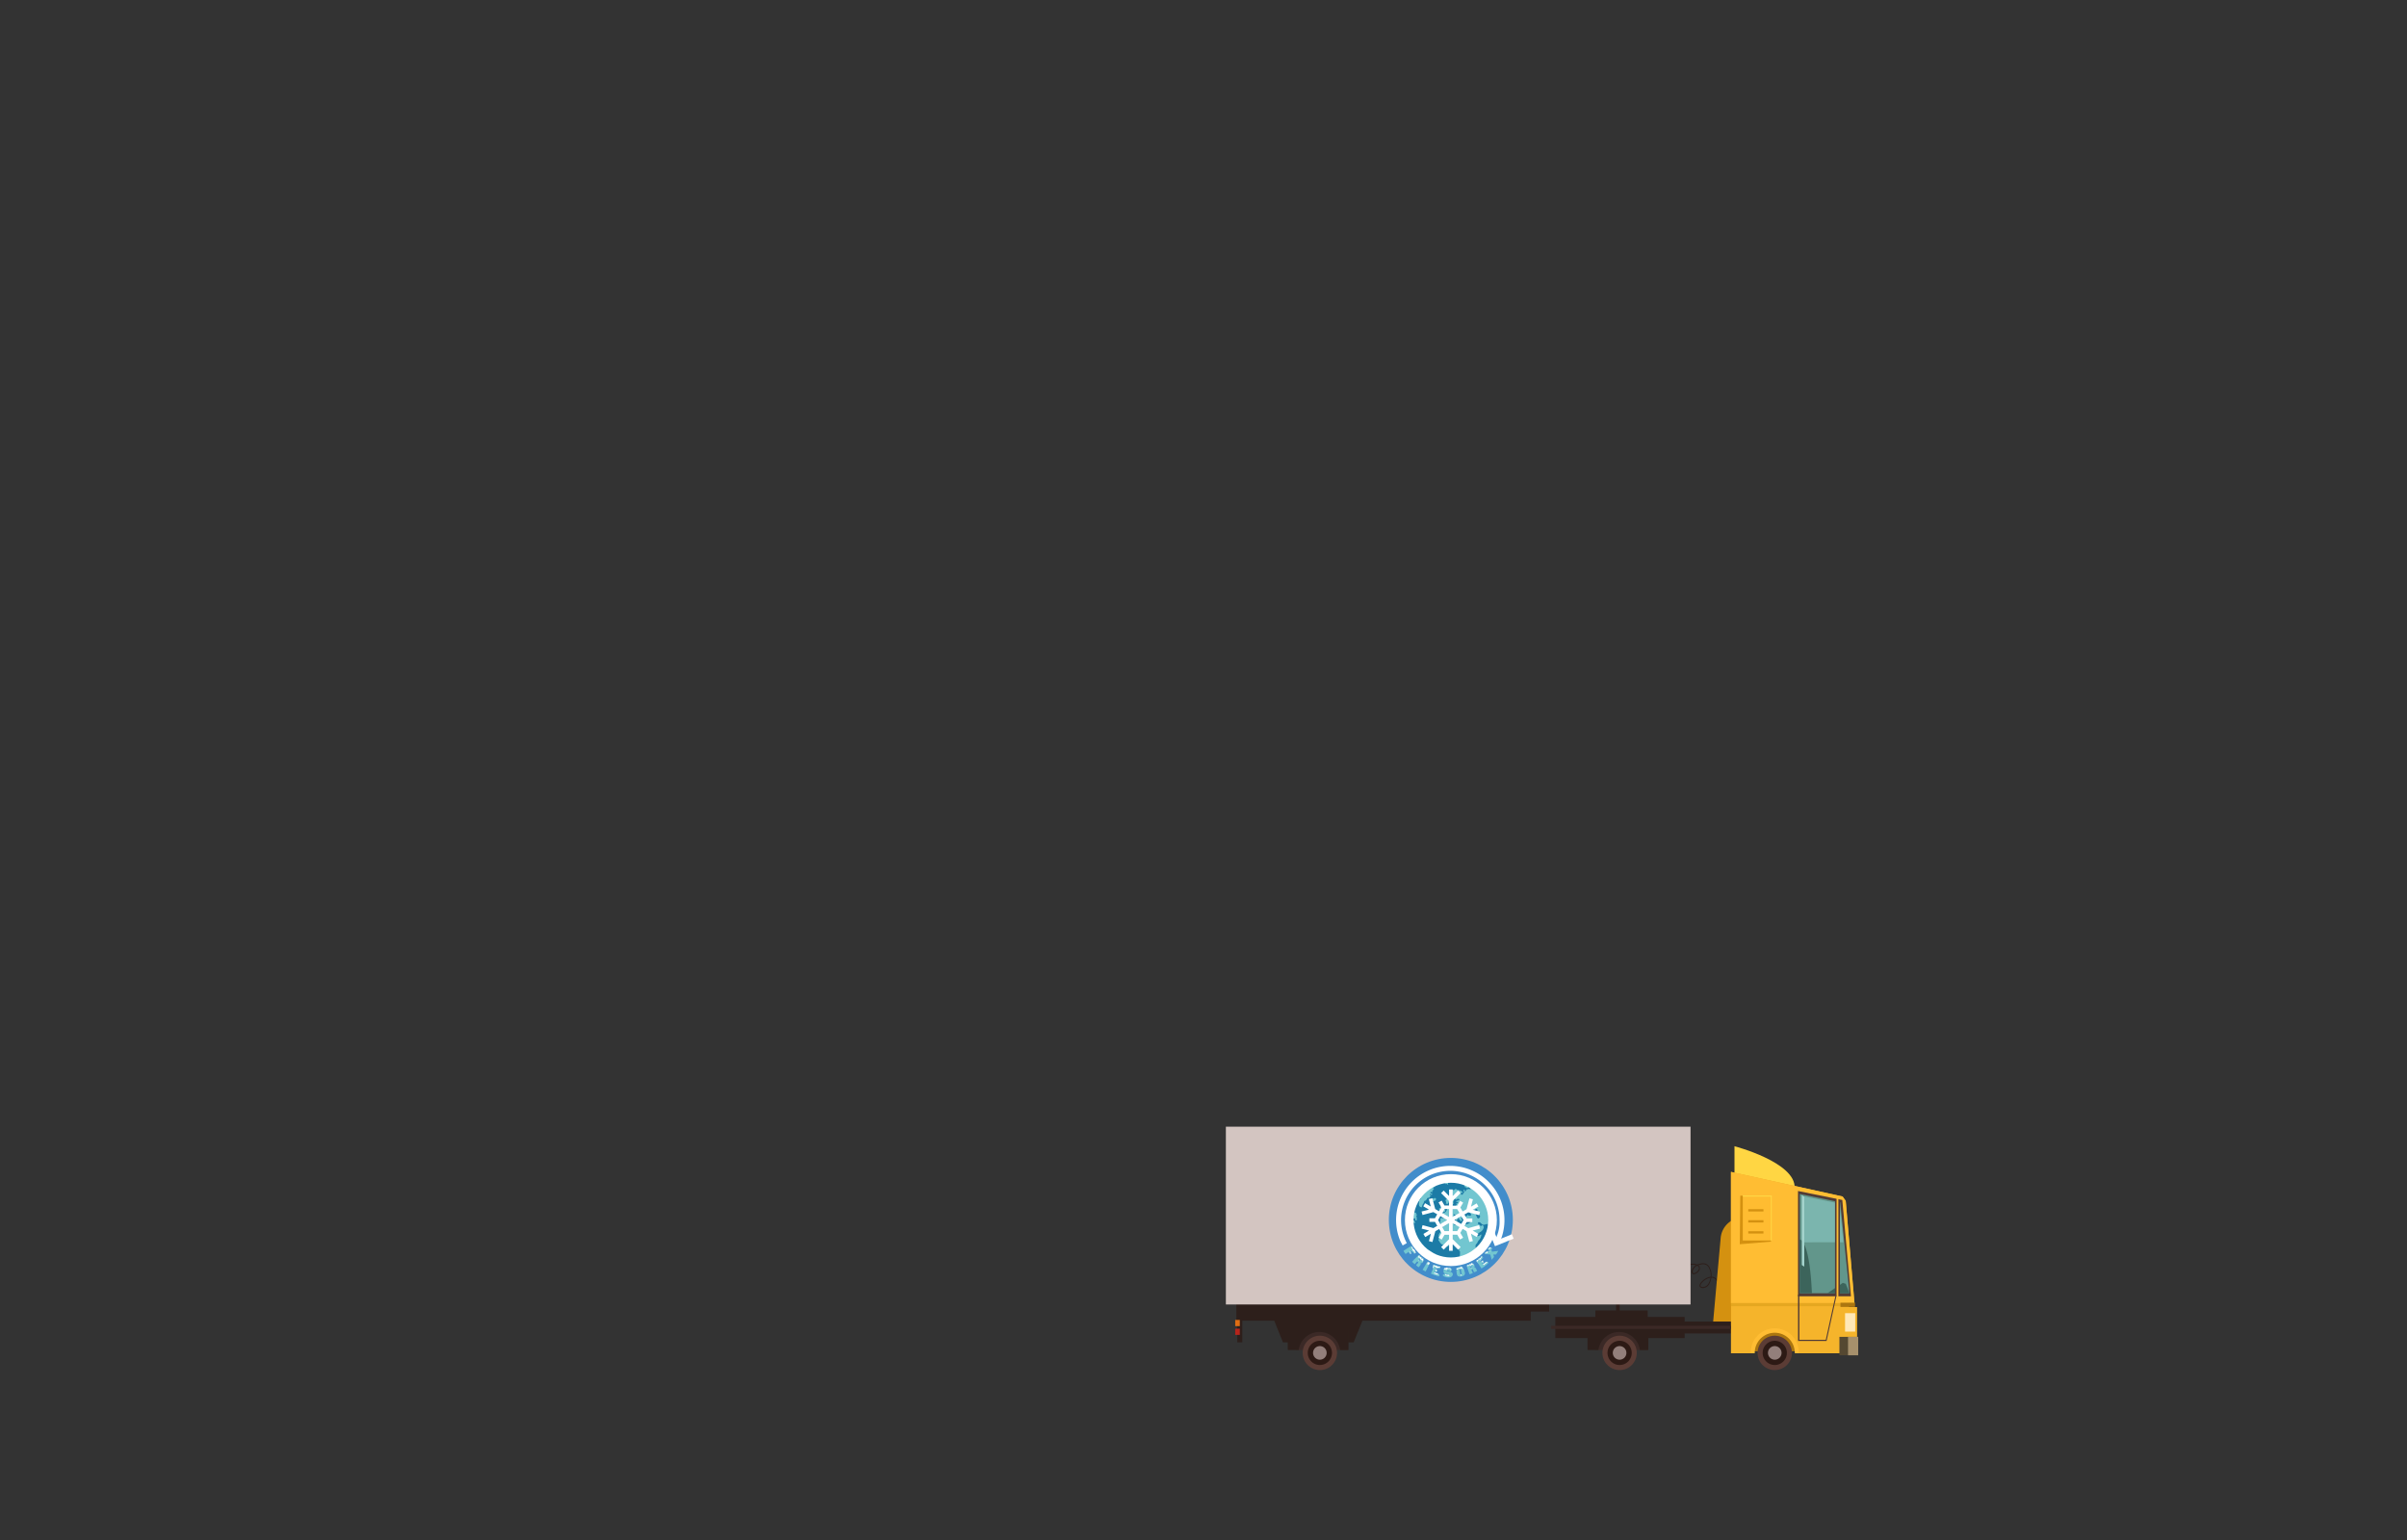 <svg xmlns="http://www.w3.org/2000/svg" xmlns:xlink="http://www.w3.org/1999/xlink" id="a6f3bef6-899f-4f21-ba41-64c90db423e3" data-name="Laag 1" viewBox="0 0 1250 800"><rect x="0" y="0" width="1250" height="800" fill="#333333" stroke="none"/><defs><style>.a840344b-41c3-4b06-934d-59b4a5356489,.ef47ec38-cf39-40b3-9730-987a8fc87559{fill:none;}.b19e3110-d98e-477c-a5bf-718335181f4e{fill:#2d1f1b;}.e17e25ef-bbe9-4756-86dd-666de2454893{fill:#3b2926;}.f6c929cf-343a-4200-8a0b-fa3e97304274{fill:#d49110;}.ff8b2fc6-c386-4774-88b0-2558211d1819{fill:#ab760f;}.b308ad2b-68cc-4d9a-8997-be994471fb63{fill:#ffd643;}.a9b49bd6-2063-482d-819e-47ce09cd6b01{fill:#e5a720;}.e1e5f2c5-a634-4585-a6da-5b4a7251340c,.e24f79c8-3a9f-4064-876d-608d475fcae8{fill:#ffbd33;}.a6d5ebc5-4fb4-4963-ace6-8e0aa887513b,.e24f79c8-3a9f-4064-876d-608d475fcae8{isolation:isolate;opacity:0.6;}.f3c84d3c-9a1c-4018-80bc-75887aca46f7{fill:#513b36;}.aa0b9202-5306-4c78-baf0-dfecb96ad7ed{fill:#62968b;}.e73dce1a-43b5-4ae2-a1e9-dc72ab37bec9{fill:#3c645b;}.a6d5ebc5-4fb4-4963-ace6-8e0aa887513b{fill:#8dcac5;}.a799da76-c03d-469d-a828-70ff5e0aa337{fill:#ffbc31;}.be0c74c0-3c2b-42b4-bc4b-723d25baf950{fill:#d3c5c1;}.e59c6f63-f2c3-458f-9a52-e9661fa4e261{fill:#5b3c35;}.e6a11965-9f1e-442a-b11c-ab1b38b1499b{fill:#2d1a15;}.ee56bb44-7494-4bc7-9228-092b86a2cbd9{fill:#937f7b;}.e4bb664f-661f-43f0-a554-c557b458b34a{fill:#554831;}.ee25c1dd-5cc5-4c37-afcc-d0c3a8ca2f18{fill:#a6906c;}.b017800d-6d44-4d56-baed-3c5599b1f18d{fill:#ffe8b7;}.bbd90f46-01eb-44f8-82e1-cd0feb5123f1{fill:#a3d3cc;}.bb3b9581-344c-4f6b-997f-5558ac7d1dc6{fill:#b6241b;}.bc8379b6-f497-404e-ac42-bdd02782f6c9{fill:#df6d13;}.ade79ae5-c414-4ee3-9014-6c0dd9271874{fill:#428dcb;}.bf9bd86e-c881-4f67-8a97-c46d064d8bbd{fill:#fff;}.b1551019-1875-48f4-abb8-902ca5daa554{clip-path:url(#be88dd01-14d7-4ee3-88f6-04c6e9430b3b);}.f5cfadc2-3651-463e-aa63-f7c8ea83ba35{fill:#1c7ba6;}.e777d802-cf9d-4008-ad18-79a7206a8233{fill:#72c6d0;}.a840344b-41c3-4b06-934d-59b4a5356489{stroke:#fff;stroke-miterlimit:10;stroke-width:4.47px;}</style><clipPath id="be88dd01-14d7-4ee3-88f6-04c6e9430b3b"><circle class="ef47ec38-cf39-40b3-9730-987a8fc87559" cx="753.47" cy="633.82" r="21.64"></circle></clipPath></defs><g id="b188a42a-2064-4934-b9c2-41c991ba055c" data-name="Group 372"><g id="a7b42cb3-c74e-4f61-a0ca-acecef6fee7d" data-name="Group 370"><path id="f75bbf8f-0cfd-4a29-b22e-5365946b6b29" data-name="Path 2669" class="b19e3110-d98e-477c-a5bf-718335181f4e" d="M883.93,669.07c-1-.13-1.28-.67-1.33-1-.21-1.47,2.42-4,4.94-4.67a4.38,4.38,0,0,1,.8-.17,7.88,7.88,0,0,0-1.09-5,3.28,3.28,0,0,0-3.28-1.44,8.24,8.24,0,0,0-2,.49,2.92,2.92,0,0,1,.42.44c.61.82.69,2.16-1,3.45-1.31,1-2.07.84-2.41.63a1.52,1.52,0,0,1-.48-1.68,4.7,4.7,0,0,1,2.31-2.87c-1.46-.55-3.91-.34-6.52,1.51l-.3-.42c2.89-2,5.78-2.28,7.43-1.4a8.39,8.39,0,0,1,2.41-.67,3.79,3.79,0,0,1,3.78,1.65,8.33,8.33,0,0,1,1.18,5.31,3.28,3.28,0,0,1,3.22,2.2l-.48.21a2.78,2.78,0,0,0-2.79-1.88,9.14,9.14,0,0,1-.87,2.88,4.06,4.06,0,0,1-3.52,2.51Zm4.35-5.32a4.29,4.29,0,0,0-.6.13c-2.39.67-4.72,3-4.56,4.09.07.5.74.6,1.3.59a3.58,3.58,0,0,0,3.06-2.23,8.6,8.6,0,0,0,.8-2.58Zm-6.83-6.28a4.31,4.31,0,0,0-2.36,2.7,1,1,0,0,0,.25,1.13c.37.23,1,0,1.81-.61,1.14-.9,1.46-1.92.86-2.72a2.06,2.06,0,0,0-.56-.5Z"></path></g><rect id="ef9dfb67-082a-4547-9c8f-e06be8175c64" data-name="Rectangle 313" class="b19e3110-d98e-477c-a5bf-718335181f4e" x="828.5" y="680.76" width="27.19" height="10.33"></rect><rect id="acb54ee5-fe9b-428e-898e-dadbfb8ce696" data-name="Rectangle 314" class="e17e25ef-bbe9-4756-86dd-666de2454893" x="828.5" y="690.97" width="27.19" height="10.33"></rect><path id="feb3bf4f-73a3-42be-96c0-f97a320e37ee" data-name="Path 2670" class="f6c929cf-343a-4200-8a0b-fa3e97304274" d="M912.68,632.44h-7.46a11.69,11.69,0,0,0-11.64,10.64l-4.06,45.23h23.16Z"></path><rect id="a6fd948c-cbd0-4d61-bf5a-cb64d349fd3c" data-name="Rectangle 315" class="ff8b2fc6-c386-4774-88b0-2558211d1819" x="908.15" y="687.47" width="31.16" height="14.5"></rect><path id="a6bc8070-98da-4707-bb97-cbfb2b6a18e9" data-name="Path 2671" class="b308ad2b-68cc-4d9a-8997-be994471fb63" d="M900.75,595.44s31.93,8.35,31.24,21.72l-31.24-6.92Z"></path><rect id="aa887d53-c7f9-4f71-b57f-b854d8f40184" data-name="Rectangle 316" class="b19e3110-d98e-477c-a5bf-718335181f4e" x="839.26" y="673.79" width="1.88" height="13.42"></rect><rect id="bac968b1-eed7-4c78-8121-903560287cf6" data-name="Rectangle 317" class="b19e3110-d98e-477c-a5bf-718335181f4e" x="852.91" y="686.52" width="58.81" height="6.18"></rect><rect id="bdd03b3b-f539-4a93-b327-8dbb9313d42c" data-name="Rectangle 318" class="b19e3110-d98e-477c-a5bf-718335181f4e" x="851.95" y="684.12" width="22.93" height="10.98"></rect><rect id="a9fb17f5-6369-4dbe-9f98-057346a00ec0" data-name="Rectangle 319" class="b19e3110-d98e-477c-a5bf-718335181f4e" x="807.72" y="684.12" width="22.93" height="10.98"></rect><path id="a55fd071-e8d6-466f-afeb-a6811260542d" data-name="Path 2672" class="b19e3110-d98e-477c-a5bf-718335181f4e" d="M708.14,684.57h-47l5.12,12.75H703Z"></path><rect id="b6c2bc3e-119c-439f-befe-2d555f36f6e2" data-name="Rectangle 320" class="b19e3110-d98e-477c-a5bf-718335181f4e" x="642.53" y="684.57" width="2.63" height="12.74"></rect><rect id="f6e7c434-d89b-4c54-b40c-dd6166f8d35e" data-name="Rectangle 321" class="b19e3110-d98e-477c-a5bf-718335181f4e" x="642.06" y="675.11" width="152.89" height="10.98"></rect><rect id="a635d991-4bb1-49de-8989-61a8312f31a3" data-name="Rectangle 322" class="b19e3110-d98e-477c-a5bf-718335181f4e" x="651.61" y="670.33" width="152.9" height="10.98"></rect><path id="e3abd73b-81e9-424f-9a60-2c273fb653ed" data-name="Path 2673" class="a9b49bd6-2063-482d-819e-47ce09cd6b01" d="M960.15,679v-2.06h2.91l-4.54-52.8-1.61-2.54-58-12.8V703h11.84c0-.06,0-.12,0-.18a10.89,10.89,0,0,1,21.78,0c0,.06,0,.12,0,.18h31.82V679Z"></path><path id="b1799d92-70dd-45ce-a131-3a7926898ca8" data-name="Path 2674" class="e24f79c8-3a9f-4064-876d-608d475fcae8" d="M960.15,678.52H899V703h11.84c0-.06,0-.12,0-.19a10.89,10.89,0,0,1,21.78,0c0,.07,0,.12,0,.19h31.82V679h-4.22Z"></path><path id="a82655c3-6424-4d25-89df-5b8f32cab027" data-name="Path 2675" class="e1e5f2c5-a634-4585-a6da-5b4a7251340c" d="M963.06,676.91l-4.54-53.18-1.61-2.18-58-12.8v68.16Z"></path><path id="fca70b11-8655-4574-a9ac-08d0cf8cc936" data-name="Path 2676" class="f3c84d3c-9a1c-4018-80bc-75887aca46f7" d="M956.74,623.37l-23-4.67v54.71h27.5Z"></path><path id="b3283f8f-0048-4517-9a5c-1f1707a0f527" data-name="Path 2677" class="aa0b9202-5306-4c78-baf0-dfecb96ad7ed" d="M955.66,624.56l-21-4.29v51.56h25.81Z"></path><path id="e10ee75c-65a6-4470-8f28-a01395abd378" data-name="Path 2678" class="e73dce1a-43b5-4ae2-a1e9-dc72ab37bec9" d="M934.65,643.9c1.34,0,5.27,3.82,6.32,27.94h-6.32Z"></path><path id="a24d0dc2-ba4b-43a8-b64a-e1c97c3c3495" data-name="Path 2679" class="e73dce1a-43b5-4ae2-a1e9-dc72ab37bec9" d="M949,671.81l8-5.37,1.52.45,2,5Z"></path><path id="a5d9b87d-4725-40ae-8cdb-74a04d4ae647" data-name="Path 2680" class="a6d5ebc5-4fb4-4963-ace6-8e0aa887513b" d="M957.33,645.32l-2.05-20.06L936,621.36v24Z"></path><rect id="f950e03f-e967-4f0a-a093-90af0a0daa0c" data-name="Rectangle 323" class="f3c84d3c-9a1c-4018-80bc-75887aca46f7" x="952.96" y="623.37" width="2.55" height="48.88"></rect><path id="a0b71961-cfaf-403f-8f99-a27068dc5a1d" data-name="Path 2681" class="f6c929cf-343a-4200-8a0b-fa3e97304274" d="M919.88,621.31l-16.12-.18-.27,25.23L919.7,645Z"></path><rect id="a64cb028-b885-425d-aba3-74876b226ce4" data-name="Rectangle 324" class="a799da76-c03d-469d-a828-70ff5e0aa337" x="905.07" y="620.97" width="15.05" height="23.44"></rect><path id="be30ceae-6f6a-417f-b7a3-2894272525c3" data-name="Path 2682" class="b19e3110-d98e-477c-a5bf-718335181f4e" d="M824.43,690.31v11h5.65a10.88,10.88,0,0,1,21.55,0H856v-11Z"></path><rect id="b727db2f-c34f-4092-88de-adae7ae1b926" data-name="Rectangle 325" class="e1e5f2c5-a634-4585-a6da-5b4a7251340c" x="953.77" y="622.12" width="0.94" height="52.46"></rect><rect id="f8994377-902c-406e-92ce-52acdfb63a83" data-name="Rectangle 326" class="be0c74c0-3c2b-42b4-bc4b-723d25baf950" x="636.62" y="585.29" width="241.31" height="92.36"></rect><path id="a2074f04-3e34-4900-971e-e0cde5691aff" data-name="Path 2683" class="b308ad2b-68cc-4d9a-8997-be994471fb63" d="M905.07,621v.62h14.51V644.4h.54V621Z"></path><path id="a0d8cbc2-9525-48d1-bc42-6bdaf1bb8db8" data-name="Path 2684" class="e59c6f63-f2c3-458f-9a52-e9661fa4e261" d="M832.17,702.8a8.92,8.92,0,1,0,8.92-8.92h0A8.93,8.93,0,0,0,832.17,702.8Z"></path><path id="a9482ff7-827d-46b6-a6c3-169c5c2b19f8" data-name="Path 2685" class="e6a11965-9f1e-442a-b11c-ab1b38b1499b" d="M834.81,702.8a6.29,6.29,0,1,0,6.28-6.29,6.28,6.28,0,0,0-6.28,6.29Z"></path><path id="b0700adf-37ac-4860-abe5-de53bc6b401b" data-name="Path 2686" class="ee56bb44-7494-4bc7-9228-092b86a2cbd9" d="M837.56,702.8a3.53,3.53,0,1,0,3.53-3.53,3.53,3.53,0,0,0-3.53,3.53Z"></path><path id="e1f77a7c-fcd9-4c80-9f00-dd33442158c0" data-name="Path 2687" class="e59c6f63-f2c3-458f-9a52-e9661fa4e261" d="M912.75,702.8a8.92,8.92,0,1,0,8.91-8.92,8.91,8.91,0,0,0-8.91,8.92Z"></path><rect id="e8b479a9-4a82-4c81-ad1b-f9c9982316de" data-name="Rectangle 327" class="ff8b2fc6-c386-4774-88b0-2558211d1819" x="955.78" y="676.74" width="7.58" height="2.19"></rect><g id="f9673612-0a01-42dd-9355-38c6c3804632" data-name="Group 371"><path id="b234c5d8-d299-4ac7-a398-ec0022d53cdc" data-name="Path 2688" class="f3c84d3c-9a1c-4018-80bc-75887aca46f7" d="M948.58,696.61H933.75V672.43l.71.49V696h13.7l5-22.77.57-.11Z"></path></g><rect id="aa6bc703-039c-4ee4-9e97-78a27dee5bae" data-name="Rectangle 328" class="e4bb664f-661f-43f0-a554-c557b458b34a" x="955.24" y="694.46" width="9.76" height="9.58"></rect><rect id="b144188a-1fa6-465f-9f2e-5887e23f5926" data-name="Rectangle 329" class="ee25c1dd-5cc5-4c37-afcc-d0c3a8ca2f18" x="959.72" y="694.46" width="5.28" height="9.58"></rect><rect id="aebd3f22-0dc8-41bd-b9c4-ba366bacab90" data-name="Rectangle 330" class="b017800d-6d44-4d56-baed-3c5599b1f18d" x="958.17" y="682.16" width="5.28" height="9.58"></rect><path id="ba084721-c1d7-4916-b80b-9c4b21ba31ea" data-name="Path 2689" class="bbd90f46-01eb-44f8-82e1-cd0feb5123f1" d="M937,621.7l-1.31-.84v36.29L937,658Z"></path><path id="af0a307c-33a2-4781-8354-552748fb3dda" data-name="Path 2690" class="e1e5f2c5-a634-4585-a6da-5b4a7251340c" d="M911.28,703v-.16a10.39,10.39,0,1,1,20.78-.23v.23a.86.86,0,0,1,0,.16h2.06v-.16a12.45,12.45,0,1,0-24.89,0c0,.05,0,.11,0,.16Z"></path><path id="aae291d1-dfe5-437a-be27-30232541c964" data-name="Path 2691" class="e6a11965-9f1e-442a-b11c-ab1b38b1499b" d="M915.38,702.8a6.29,6.29,0,1,0,6.29-6.29,6.29,6.29,0,0,0-6.29,6.29Z"></path><path id="bca35247-1d51-4ea5-aed3-6285564e03a3" data-name="Path 2692" class="ee56bb44-7494-4bc7-9228-092b86a2cbd9" d="M918.14,702.8a3.53,3.53,0,1,0,3.53-3.53,3.53,3.53,0,0,0-3.53,3.53Z"></path><rect id="b93360e5-83b6-44b4-aba1-216910af4d90" data-name="Rectangle 331" class="f6c929cf-343a-4200-8a0b-fa3e97304274" x="907.91" y="639.6" width="7.88" height="1.2"></rect><rect id="b76f1a98-5ca8-4544-8e9c-79445924c588" data-name="Rectangle 332" class="f6c929cf-343a-4200-8a0b-fa3e97304274" x="907.91" y="633.87" width="7.88" height="1.19"></rect><rect id="ebc2418c-4765-415c-a8f3-daaf9f391e07" data-name="Rectangle 333" class="f6c929cf-343a-4200-8a0b-fa3e97304274" x="907.91" y="628.14" width="7.88" height="1.19"></rect><rect id="a6026887-13ca-4640-a621-50478f477362" data-name="Rectangle 334" class="e17e25ef-bbe9-4756-86dd-666de2454893" x="805.55" y="688.73" width="93.29" height="1.61"></rect><rect id="ae332c30-a0e6-4fb2-8c0d-27ebabb48cde" data-name="Rectangle 335" class="e17e25ef-bbe9-4756-86dd-666de2454893" x="672.83" y="690.97" width="27.19" height="10.33"></rect><path id="b3538675-e174-4844-9d8f-4c8f5edd68ed" data-name="Path 2693" class="b19e3110-d98e-477c-a5bf-718335181f4e" d="M668.77,690.31v11h5.65a10.88,10.88,0,0,1,21.55,0h4.33v-11Z"></path><path id="a32d2fce-b3b2-4bde-8c60-d5ba603305cf" data-name="Path 2694" class="e59c6f63-f2c3-458f-9a52-e9661fa4e261" d="M676.51,702.8a8.92,8.92,0,1,0,8.92-8.92h0A8.92,8.92,0,0,0,676.51,702.8Z"></path><path id="a4fd08a8-085f-4e41-8db4-2f42d4d86faf" data-name="Path 2695" class="e6a11965-9f1e-442a-b11c-ab1b38b1499b" d="M679.14,702.8a6.29,6.29,0,1,0,6.29-6.29,6.29,6.29,0,0,0-6.29,6.29Z"></path><path id="a336ac0b-b25e-4634-9c8d-4db74f2dd3bb" data-name="Path 2696" class="ee56bb44-7494-4bc7-9228-092b86a2cbd9" d="M681.9,702.8a3.53,3.53,0,1,0,3.53-3.53h0a3.53,3.53,0,0,0-3.53,3.53Z"></path><rect id="a46850bf-ce5a-4f68-bd48-ea9f50cf8bba" data-name="Rectangle 336" class="bb3b9581-344c-4f6b-997f-5558ac7d1dc6" x="641.47" y="690.22" width="2.39" height="3.22"></rect><rect id="f6703102-de64-4b2d-b42e-6a67d51990ad" data-name="Rectangle 337" class="bc8379b6-f497-404e-ac42-bdd02782f6c9" x="641.47" y="685.68" width="2.39" height="3.22"></rect></g><g id="aefa1bec-b892-441c-b6b9-b25c1167d5ef" data-name="Laag 2"><g id="af73fa8e-7b74-4f20-a4ae-64f9ee27eed9" data-name="Group 135"><circle id="afe59035-414b-4da3-b4e3-fd3a3bd21015" data-name="Ellipse 1" class="ade79ae5-c414-4ee3-9014-6c0dd9271874" cx="753.45" cy="633.72" r="32.2"></circle><path id="b14aeecd-3870-4b1f-b4f6-6c1d19321b79" data-name="Path 1170" class="bf9bd86e-c881-4f67-8a97-c46d064d8bbd" d="M786.07,643.46l-.93-2.28-7.4,3-3-7.4-2.3.93,3.93,9.66h0v0Z"></path><g id="bb10cd8c-7c21-4095-acb3-b8afaf83e1dc" data-name="Group 128"><g class="b1551019-1875-48f4-abb8-902ca5daa554"><g id="bd8eef88-9d9e-4fa4-80b6-0cc8a12d4d31" data-name="Group 127"><g id="a980f738-7afb-4df6-9f5b-b71f23a4be93" data-name="Group 126"><path id="a5e6c549-58da-4301-a417-817e8d33f8d1" data-name="Path 1171" class="f5cfadc2-3651-463e-aa63-f7c8ea83ba35" d="M776.75,633.77a19.83,19.83,0,0,1,0,2.67,10.45,10.45,0,0,1-.24,1.57,37,37,0,0,1-1.25,4.25,21.17,21.17,0,0,1-3.28,5.65,23.44,23.44,0,0,1-2.4,2.68c-.68.61-1.39,1.14-2.11,1.7a19.48,19.48,0,0,1-5.61,3.05,34.36,34.36,0,0,1-4,1.12,14.42,14.42,0,0,1-2.07.24c-.85,0-1.72,0-2.57,0a17.45,17.45,0,0,1-5.56-.85,22.57,22.57,0,0,1-6.08-2.71c-.81-.52-1.56-1.15-2.33-1.73a17.38,17.38,0,0,1-3.07-3.11,26.61,26.61,0,0,1-2.13-3,21.06,21.06,0,0,1-2.14-5.17,22.14,22.14,0,0,1-.73-3.1,6.56,6.56,0,0,1-.09-.88,18.86,18.86,0,0,1,0-2.13,5.61,5.61,0,0,0,0-.71,17.16,17.16,0,0,1,.61-4.94,24.88,24.88,0,0,1,2.11-5.51,23.5,23.5,0,0,1,2.11-3.13,17.38,17.38,0,0,1,2-2.29,22.55,22.55,0,0,1,11.06-6,14.3,14.3,0,0,1,2.05-.41,18.68,18.68,0,0,1,2.59-.08c.29,0,.58,0,.87,0a16.11,16.11,0,0,1,4.78.58,25.62,25.62,0,0,1,5.68,2.14,22,22,0,0,1,3.13,2.11c.66.53,1.34,1.07,2,1.65a25.41,25.41,0,0,1,2.42,2.86,19.7,19.7,0,0,1,3,5.61,34.4,34.4,0,0,1,1.13,4,11.64,11.64,0,0,1,.22,2.12C776.77,632.57,776.8,633.17,776.75,633.77Z"></path><path id="f474b094-9201-4bce-a6cd-cc230d49e1d9" data-name="Path 1172" class="f5cfadc2-3651-463e-aa63-f7c8ea83ba35" d="M744.09,654.25l0,0,.29.13A27.45,27.45,0,0,0,749,656a12.26,12.26,0,0,0,2.33.43c.93.06,1.87.1,2.8.08s1.86,0,2.77-.14a26.35,26.35,0,0,0,8.75-3.14,33,33,0,0,0,2.72-2,15.8,15.8,0,0,0,2.06-1.86c.46-.51.87-1.07,1.29-1.6a23.11,23.11,0,0,0,4.8-12v-.62a3.24,3.24,0,0,0-.27.6,2.62,2.62,0,0,1-.6,1,.72.72,0,0,0-.19.34,13.56,13.56,0,0,1-.62,2.06,1.83,1.83,0,0,1-.37.65.35.35,0,0,1-.36.13.31.31,0,0,1-.22-.29,2.83,2.83,0,0,1,.15-1.44.3.3,0,0,0,0-.38,1,1,0,0,1-.19-.93c0-.12,0-.24-.13-.29l-.1.12a.44.44,0,0,1-.58.17.52.52,0,0,1-.29-.56c0-.19,0-.24-.22-.24a4,4,0,0,0-.67.1,6.46,6.46,0,0,1-1.44.29c.15.17.15.44.3.54s.21.39.12.61-.27.6-.36.91a2.49,2.49,0,0,1-1,1.34c-.46.34-1,.58-1.48.88a1.12,1.12,0,0,1-1.18.14.11.11,0,0,0-.08,0c-.14,0-.21,0-.17.17a1.31,1.31,0,0,0,.41.73.25.25,0,0,0,.25.05.64.64,0,0,1,.49.07.41.41,0,0,0,.46,0,1.33,1.33,0,0,0,.26-.21,3,3,0,0,1,.61-.44.44.44,0,0,1,.48.07c.14.12.07.27,0,.41-.11.3-.17.63-.26.95a3.57,3.57,0,0,1-1.08,1.74,2.05,2.05,0,0,0-.55.81,3.74,3.74,0,0,1-.78,1.28,1.18,1.18,0,0,0-.24.42,1.84,1.84,0,0,0,0,1,1.91,1.91,0,0,1-.36,1.66,5.07,5.07,0,0,1-.83.84,1.24,1.24,0,0,0-.58,1.1,1.06,1.06,0,0,1-.44,1,.51.51,0,0,0-.31.48.38.38,0,0,1-.08.17,5.65,5.65,0,0,1-.82.8,4.2,4.2,0,0,1-1.79.76,3.8,3.8,0,0,1-1.54,0,.73.73,0,0,1-.56-.43s0-.1-.09-.13a.85.85,0,0,1-.43-.61,1.22,1.22,0,0,0-.37-.6l-.26-.22a.72.72,0,0,1-.18-1,.73.73,0,0,1,.08-.09c0-.09.09-.16,0-.23a.59.59,0,0,1-.08-.73.48.48,0,0,0-.21-.61.71.71,0,0,1-.18-.12.37.37,0,0,1-.13-.5l0,0c.14-.25.09-.39-.2-.49s-.36-.1-.53-.17-.36-.1-.42-.29a1.08,1.08,0,0,1,0-.73c0-.11.06-.21.08-.32a.39.39,0,0,0-.29-.49h0c-.14,0-.24,0-.37.1a.44.44,0,0,1-.62-.05.42.42,0,0,1-.07-.13.38.38,0,0,0-.5-.21.34.34,0,0,0-.2.17.24.24,0,0,1-.31.14,1.69,1.69,0,0,0-1.39.29,8,8,0,0,1-1.62.76.51.51,0,0,1-.46-.08,1.63,1.63,0,0,1-.27-.31,1,1,0,0,0-.39-.36l-.76-.32a2.81,2.81,0,0,1-1.59-1.38,1.44,1.44,0,0,0-.48-.56.77.77,0,0,1-.24-1.05l0-.06a.46.46,0,0,0,.1-.25,3.54,3.54,0,0,0,0-.65,2.65,2.65,0,0,1-.05-1,2.6,2.6,0,0,1,1-1.77c.14-.09.14-.19,0-.33a.57.57,0,0,1,.15-.79l.07,0,.12-.07a.12.12,0,0,0,.06-.16h0a.66.66,0,0,1,.28-.86,1,1,0,0,0,.36-.53,1.69,1.69,0,0,1,.1-.27.75.75,0,0,1,.83-.5,2,2,0,0,0,.55,0s.12,0,.13-.08c.07-.28.29-.34.53-.38a.63.63,0,0,0,.44-.22,1.39,1.39,0,0,1,.7-.41,5.25,5.25,0,0,1,1.17-.17,4.87,4.87,0,0,0,1-.1c.44-.1.83,0,.78.61v.09c0,.24.09.34.32.42a2.22,2.22,0,0,0,.77.07,1.54,1.54,0,0,1,1.05.34,6.05,6.05,0,0,0,.55.32c.24.12.41,0,.44-.24a2,2,0,0,0,0-.54.42.42,0,0,1,.11-.41.62.62,0,0,1,.83-.07.41.41,0,0,0,.44,0,.83.83,0,0,1,.87.05.56.56,0,0,0,.36.09A3.53,3.53,0,0,0,763,635a.93.93,0,0,0,.27-.56.28.28,0,0,0-.08-.26c-.09-.07-.17,0-.24,0a1.07,1.07,0,0,0-.22.15c-.28.17-.41.12-.53-.17s-.17-.2-.31-.12l-.46.27a1.06,1.06,0,0,1-.85.15.39.39,0,0,1-.34-.43l0-.08c0-.22,0-.27-.2-.32a.41.41,0,0,1-.36-.46.44.44,0,0,1,.1-.22,2.16,2.16,0,0,1,.38-.36.89.89,0,0,0,.3-.31,1,1,0,0,1,.68-.49.51.51,0,0,0,.39-.36c.21-.5.53-.56.92-.23a.89.89,0,0,0,.84.21c.44-.14.56-.26.27-.72a1.88,1.88,0,0,0-1.18-.88c-.34-.09-.45-.07-.68.2a.24.24,0,0,1-.08.09.4.4,0,0,1-.44.15c-.17,0-.14-.22-.14-.36v0c0-.09,0-.17-.14-.16s-.18,0-.2.14a.49.49,0,0,0,0,.17,1.19,1.19,0,0,1-.44.94,1.57,1.57,0,0,0-.21.17s0,.05,0,.08c.17.56.12,1.43-.77,1.5a.7.7,0,0,0-.51.2,2.61,2.61,0,0,0,.34.46.53.53,0,0,1,.14.55c-.05.13-.2.13-.31.22l.11.15a.29.29,0,0,1-.09.34.19.19,0,0,1-.26,0,.83.83,0,0,0-.32-.2.57.57,0,0,1-.3-.33c-.07-.17-.13-.3-.34-.3s-.12-.09-.16-.16a.61.61,0,0,1-.08-.44.59.59,0,0,0-.12-.46,1.91,1.91,0,0,0-.62-.51,1.7,1.7,0,0,1-.81-.56,3.34,3.34,0,0,0-.33-.32.74.74,0,0,0-.44-.22.24.24,0,0,0-.18.05.08.08,0,0,0,0,.13q.21.38.45.72a.94.94,0,0,0,.68.44,3,3,0,0,1,1,.26.44.44,0,0,1,.27.56.52.52,0,0,1-.2.24l-.14.08a.32.32,0,0,0-.22.4h0a3.24,3.24,0,0,1,0,.44.46.46,0,0,1-.39.48c-.17,0-.33-.13-.34-.41a2.88,2.88,0,0,1-.05-.59c0-.32-.19-.44-.39-.58a2.3,2.3,0,0,0-.5-.24,2.06,2.06,0,0,1-1-.71.91.91,0,0,0-.55-.41c-.39-.09-.66,0-.78.27a.71.71,0,0,1-.87.53h0a.13.13,0,0,0-.17.08h0a.86.86,0,0,0,0,.63.45.45,0,0,1-.18.61l0,0-.13.07a.2.2,0,0,0-.1.34.51.51,0,0,1,.1.24c0,.19.06.39-.1.51a3.89,3.89,0,0,1-1.68.88c-.11,0-.23-.05-.31,0a.92.92,0,0,1-.71,0,1.29,1.29,0,0,1-1-.83.5.5,0,0,1,0-.43c.09-.17.14-.34.22-.51a.46.46,0,0,0,0-.49.9.9,0,0,1-.08-.28c-.07-.37.41-.74.76-.76a5.43,5.43,0,0,0,1.21-.07c.17,0,.29-.1.27-.32a1.87,1.87,0,0,1,0-.34.24.24,0,0,0-.15-.31h0a.57.57,0,0,1-.32-.42c0-.09-.05-.11-.12-.12l-.21,0a.47.47,0,0,1-.36-.55.5.5,0,0,1,.16-.27.77.77,0,0,1,.31-.22l.44-.16a1.42,1.42,0,0,0,.85-.54c.17-.26.32-.51.49-.76a1.15,1.15,0,0,0,.21-.62c0-.22,0-.46.27-.54a1.1,1.1,0,0,0,.64-.63.45.45,0,0,0,0-.46,1.11,1.11,0,0,1-.13-.36.64.64,0,0,1,.36-.65c.18,0,.39.1.49.36a4.37,4.37,0,0,1,.17.62.7.7,0,0,0,.78.45,1.33,1.33,0,0,0,.67-.33.41.41,0,0,1,.52-.11.62.62,0,0,0,.4,0,.4.4,0,0,0,.4-.4s0-.06,0-.09c0-.2,0-.37.24-.42a.36.36,0,0,1-.12-.28c0-.24.18-.3.44-.22s.31.09.42,0,0-.24,0-.34-.24-.14-.39-.12h-.31a.31.31,0,0,1-.25-.22.29.29,0,0,1,.13-.33,2.47,2.47,0,0,1,.69-.34,6.28,6.28,0,0,0,.69-.24c.12,0,.26-.1.31-.25a1.16,1.16,0,0,0-.75-.14,1.73,1.73,0,0,0-.75.41.35.35,0,0,1-.48,0l0-.07c-.13-.28-.3-.51-.45-.77a.59.59,0,0,1,0-.76l.12-.17a1,1,0,0,0,.15-.75.33.33,0,0,0-.24-.31c-.15,0-.22.07-.29.16a.86.86,0,0,0-.07.1l-.66,1.56a.24.24,0,0,0,0,.29.66.66,0,0,1,.19.56c0,.19.05.25.24.21s.44.1.37.39a1,1,0,0,1-.32.51c-.12.1-.17.22,0,.36a.58.58,0,0,1-.07.82l0,0a.86.86,0,0,0-.37.54.44.44,0,0,1-.56.27.63.63,0,0,1-.46-.42,1.31,1.31,0,0,0-.34-.5.4.4,0,0,1-.19-.39c0-.18-.12-.25-.25-.3s-.21.06-.26.17-.19.34-.31.51a.52.52,0,0,1-.7.18l0,0a.29.29,0,0,0-.24,0,.29.29,0,0,1-.38-.15.3.3,0,0,1,0-.23,2.67,2.67,0,0,1,.14-.36.37.37,0,0,0,0-.39c-.05-.09-.1-.15-.15-.24a.84.84,0,0,1,.17-1.18l.07-.05a2.92,2.92,0,0,0,.63-.48,3.7,3.7,0,0,0,1-2.23,1.16,1.16,0,0,1,.51-1.05.82.82,0,0,0,.43-.56.62.62,0,0,1,.48-.48,3.61,3.61,0,0,1,1.08-.19.34.34,0,0,0,.34-.17.68.68,0,0,1,.92-.28.69.69,0,0,1,.24.21.42.42,0,0,0,.32.19,7.94,7.94,0,0,1,2.18.7,1.23,1.23,0,0,1,.59.44.41.41,0,0,1,0,.46.42.42,0,0,1-.39.25,1.58,1.58,0,0,0-.71.17c.15.15.3.3.44.46s.31.15.43-.05.06-.2.17-.25a.23.23,0,0,0,.12-.23c0-.32.15-.44.48-.42l.07,0s0,0,0,0a4.25,4.25,0,0,0-.21-.49.88.88,0,0,1-.1-.55.51.51,0,0,1,.51-.49c.26,0,.41.22.39.54a1.84,1.84,0,0,1,0,.33c.12.05.18,0,.25-.09a1.08,1.08,0,0,0,.24-.32,2,2,0,0,1,.37-.49.49.49,0,0,1,.54-.17s.1,0,.17,0a.9.9,0,0,1,1.11-.09c.06,0,.15.09.22,0s0-.15-.09-.2a2.08,2.08,0,0,1-.34-.24.41.41,0,0,1-.08-.4.36.36,0,0,1,.34-.22.64.64,0,0,1,.57.26,3.24,3.24,0,0,0,.45.53.64.64,0,0,0,.52.2.46.46,0,0,0-.12-.24,3.32,3.32,0,0,0-.85-.78,1.34,1.34,0,0,1-.49-.72.38.38,0,0,1,.24-.46.57.57,0,0,1,.56.09,3,3,0,0,1,1.31,1.6,1.62,1.62,0,0,0,.94,1,.39.39,0,0,0-.09-.36,2,2,0,0,0-.56-.55.51.51,0,0,1-.26-.64,1.28,1.28,0,0,1,.14-.34.22.22,0,0,0,0-.29.55.55,0,0,1-.15-.53c.14-.34-.19-.59-.15-.92,0,0-.09-.08-.14-.1l-.8-.46a21.94,21.94,0,0,0-4.79-1.9,17.56,17.56,0,0,0-3.44-.73,37,37,0,0,0-4.47-.05,11.18,11.18,0,0,0-1.42.13,26,26,0,0,0-3.37.85,21.65,21.65,0,0,0-2.82,1c-.09,0-.16.08-.28.13a1,1,0,0,0,.52,0,.72.72,0,0,1,.54,0c.15.09.14.24.17.41a1.07,1.07,0,0,1,.22-.15.53.53,0,0,1,.6,0,.56.56,0,0,1,.2.6,1.13,1.13,0,0,1-.43.7c-.24.18-.48.37-.71.57a1.25,1.25,0,0,0-.36.49.86.86,0,0,1,.2.13.72.72,0,0,1,.19.68c-.09.16-.22.19-.55.09l0,0a.16.16,0,0,0-.21.09.19.19,0,0,0,0,.08.49.49,0,0,1-.07.36.14.14,0,0,0,0,.17h0a.51.51,0,0,1,.16.09.31.31,0,0,1,.15.36.26.26,0,0,1-.29.2.4.4,0,0,0-.26,0c0,.14.19.24.12.41s-.24.17-.4.19c0,.08.08.15.12.22a.39.39,0,0,1-.45.55.7.7,0,0,1-.28-.12.17.17,0,0,0-.23,0,.2.2,0,0,0-.06.24.19.19,0,0,0,.18.15h.22a.5.5,0,0,1,.52.47v0a.69.69,0,0,1-.37.55.22.22,0,0,1-.32,0l0,0-.25-.25c-.07-.05-.14-.09-.2,0a.15.15,0,0,0,0,.22.42.42,0,0,0,.36.17c.08,0,.22-.05.25.09a.34.34,0,0,1-.08.39.62.62,0,0,1-.19.12.66.66,0,0,0-.53.53.51.51,0,0,1-.51.37,2.83,2.83,0,0,0-.41,0,.49.49,0,0,0-.44.41.75.75,0,0,1-.29.46l-.59.56a.34.34,0,0,1-.26.12c-.32,0-.37.07-.42.39a1.43,1.43,0,0,1-.28.74,6.64,6.64,0,0,0-.85,2c-.08.24-.2.38-.44.31a2.07,2.07,0,0,1-.73-.27,1.91,1.91,0,0,1-.68-1.19,6.33,6.33,0,0,1,0-.87c0-.41.05-.82.09-1.23a.91.91,0,0,1,.51-.81,3.37,3.37,0,0,0,.32-.19.83.83,0,0,0-.3-.26,1,1,0,0,1-.33-.22c-.15-.17-.1-.34.12-.41h.26a1.4,1.4,0,0,0,.29.09.13.13,0,0,0,.15-.07c0-.06,0-.1-.08-.13a.68.68,0,0,0-.28-.07.48.48,0,0,1-.47-.46.4.4,0,0,1,.07-.24.38.38,0,0,1,.08-.17,2.29,2.29,0,0,0,.24-.82c0-.12,0-.18-.15-.2a2.29,2.29,0,0,1-.36-.07c-.24-.06-.31-.2-.19-.4a1.9,1.9,0,0,1,.22-.33.24.24,0,0,0,0-.35l0,0a2.54,2.54,0,0,0-.37.43c-.56.74-1.17,1.48-1.7,2.26a.29.29,0,0,0-.06.27,2.82,2.82,0,0,0,.12.43.27.27,0,0,0,.25.2.38.38,0,0,1,.36.24,1,1,0,0,1,0,.87.74.74,0,0,0,0,.53c.09.25.19.52.26.78a.71.71,0,0,1-.34.94l-.12.05c-.24.1-.26.15-.19.42a1.4,1.4,0,0,0,.09.29.27.27,0,0,1-.14.35h0a.59.59,0,0,1-.19.05c-.17,0-.25.1-.17.29s0,.24-.13.31a1.11,1.11,0,0,0-.27.12.18.18,0,0,1-.26-.09.86.86,0,0,0-.76-.58h0c-.29-.1-.34-.3-.12-.52s.2-.25.12-.41a.49.49,0,0,1,.1-.63,1.34,1.34,0,0,0,.37-1c-.34-.08-.44-.05-.56.25a26.16,26.16,0,0,0-1.36,4.06,12.6,12.6,0,0,0-.36,1.5c.44.1.75.32.76.82l0,.06a.76.76,0,0,1,.18.8.67.67,0,0,0,0,.5.78.78,0,0,0,.25-.53,1.71,1.71,0,0,0-.1-.67.59.59,0,0,1,.21-.71.29.29,0,0,0,.1-.39h0a2.77,2.77,0,0,1-.24-1.45.93.93,0,0,1,.39-.78.51.51,0,0,1,.72.06.47.47,0,0,1,.11.25,1.69,1.69,0,0,1,0,.24c.43-.16.72,0,.77.36a.91.91,0,0,1,0,.54c-.13.43-.06.5.36.53a.56.56,0,0,1,.59.53.67.67,0,0,1,0,.24c.39.4.54.81.17,1.27a.22.22,0,0,0,0,.32l0,0a.79.79,0,0,1,.17.85.59.59,0,0,0,.06.53.32.32,0,0,1,0,.36.8.8,0,0,1-.61.39c-.24,0-.37-.15-.49-.34a1.07,1.07,0,0,1-.1-.61c0-.26,0-.27-.28-.19l-.62.26c-.21.08-.23.19-.09.36s.17.1.29.1a.59.59,0,0,1,.58.41,2.27,2.27,0,0,0,.27.48,3.07,3.07,0,0,1,.17.31.32.32,0,0,1-.1.42.58.58,0,0,1-.48.14.78.78,0,0,1-.53-.32l-.09.1c-.36.73-.64,1.48-.95,2.23a.69.69,0,0,0,.1.73.8.8,0,0,1,.17.82,1.29,1.29,0,0,0-.05.8,2.6,2.6,0,0,1,.05.39.62.62,0,0,0,.26.48.84.84,0,0,1,.27.44c0,.12,0,.24.07.36a3.3,3.3,0,0,0,.64,1.3c.17.22.37.44.53.68,0,.08.12.17.07.27a.29.29,0,0,1-.27.12,1.59,1.59,0,0,1-.9-.27c-.21-.12-.39-.26-.65-.39a20.64,20.64,0,0,0,1.08,2.09.7.7,0,0,1,.9-.41.66.66,0,0,1,.29.2.69.69,0,0,0,.58.16.78.78,0,0,1,1,.42c.08.19.22.36.32.55a1.29,1.29,0,0,0,.63.54,5.24,5.24,0,0,1,1,.44c.55.38,1.11.75,1.21,1.48,0,0,0,0,0,0,.39-.21.66,0,.91.3a.58.58,0,0,0,.72.22.65.65,0,0,1,.8.23,2.83,2.83,0,0,0,.93.68,2.58,2.58,0,0,1,.6.36.57.57,0,0,1,.24.63,4.59,4.59,0,0,1-.17.48.65.65,0,0,0,.09.76,3.94,3.94,0,0,1,.36.45.46.46,0,0,1,0,.49.45.45,0,0,1-.44.24.38.38,0,0,0-.23,0C744.18,653.86,744.33,654.08,744.09,654.25Z"></path><path id="e599694e-4e18-4c9c-9da0-848461899413" data-name="Path 1173" class="f5cfadc2-3651-463e-aa63-f7c8ea83ba35" d="M760.39,615.62c0-.16,0-.29-.15-.4s-.11-.25,0-.37a.21.21,0,0,0,.07-.22.71.71,0,0,1,.38-.91.76.76,0,0,1,.33-.05c.17,0,.33,0,.43-.18s.31-.1.48,0,.15.23.12.37a1.31,1.31,0,0,1-.17.36l-.22.27c-.34.48-.32.65.1,1l.65.59a.74.74,0,0,1,.24.7.52.52,0,0,1-.32.37.81.81,0,0,1-1.11-.18c-.08-.11-.13-.17-.29-.14s-.32-.12-.39-.29A2.66,2.66,0,0,1,760.39,615.62Z"></path><path id="a41af57b-b3cf-4e3d-8a53-b1685eb7ea26" data-name="Path 1174" class="e777d802-cf9d-4008-ad18-79a7206a8233" d="M761.12,613.83a.7.7,0,0,0-.49.1.59.59,0,0,0-.17.7c0,.14.08.24-.09.34s-.1.17,0,.22a.28.28,0,0,1,.15.27,4.17,4.17,0,0,0,.17,1.06c0,.1.1.22.24.18a.37.37,0,0,1,.41.17.68.68,0,0,0,.34.26.75.75,0,0,0,.78-.2.62.62,0,0,0-.13-.65,1.8,1.8,0,0,0-.19-.2c-.22-.23-.46-.43-.68-.67a.65.65,0,0,1-.07-.88,3.13,3.13,0,0,1,.36-.44.66.66,0,0,0,.17-.29c0-.16-.08-.19-.17-.26s-.13,0-.15.07a.37.37,0,0,1-.49.22Z"></path><path id="aad57f07-17f6-49d8-ac50-5f7a61c511d3" data-name="Path 1175" class="e777d802-cf9d-4008-ad18-79a7206a8233" d="M759,634.5c.13-.1.08-.19,0-.27s-.08-.23.09-.31.29-.26.09-.48a2.24,2.24,0,0,1-.31-.38c-.12-.18-.1-.29.1-.41a2.46,2.46,0,0,1,.53-.15.86.86,0,0,0,.68-1,1.08,1.08,0,0,0-.1-.27c-.09-.17-.07-.25.1-.34a.84.84,0,0,0,.46-.83,1.14,1.14,0,0,1,0-.26.34.34,0,0,1,.4-.29h0c.17,0,.26.11.27.33s0,.18.07.22.19-.07.24-.14a.46.46,0,0,0,.09-.15.32.32,0,0,1,.27-.19,1.62,1.62,0,0,1,1,.21,1.84,1.84,0,0,1,1,1.14.35.35,0,0,1-.16.44,1.11,1.11,0,0,1-1.31,0c-.32-.27-.45-.26-.66.12,0,0,0,.08-.07.13a.37.37,0,0,1-.3.26,1,1,0,0,0-.72.49,1,1,0,0,1-.32.34,1.58,1.58,0,0,0-.37.36.24.24,0,0,0,0,.34.23.23,0,0,0,.12.06c.34.08.41.17.39.52a.27.27,0,0,0,.22.29.91.91,0,0,0,.72-.13c.17-.09.32-.19.49-.26a.36.36,0,0,1,.48.15c.09.17.19.17.32.09a1.29,1.29,0,0,0,.16-.09c.15-.06.3-.15.46,0a.51.51,0,0,1,.17.49,1.31,1.31,0,0,1-.58.85,4.86,4.86,0,0,1-1.6.65,1.21,1.21,0,0,1-1-.12.5.5,0,0,0-.55,0,.59.59,0,0,1-.68,0l-.08-.05a.43.43,0,0,0-.45,0c-.13.08-.1.2-.08.34a1.43,1.43,0,0,1,0,.65.47.47,0,0,1-.5.41.47.47,0,0,1-.25-.11c-.14-.08-.29-.19-.43-.29a1.79,1.79,0,0,0-1.46-.37c-.53.07-.93-.14-.92-.79v-.1c0-.18-.08-.25-.25-.25a1.1,1.1,0,0,0-.36,0,1.27,1.27,0,0,1-.51.05,4.34,4.34,0,0,0-1.14,0,1.47,1.47,0,0,0-.89.36,1,1,0,0,1-.71.39c-.17,0-.31.09-.32.29a.22.22,0,0,1-.16.16,1.57,1.57,0,0,1-.64.08c-.43-.07-.6,0-.75.44a1.65,1.65,0,0,1-.6.91.39.39,0,0,0-.17.42c.09.36.09.36-.24.58a.37.37,0,0,0-.16.5v0c.17.36.15.41-.15.66a2.52,2.52,0,0,0-.8,2.13c0,.3.06.61.08.91a1.05,1.05,0,0,1-.15.69.46.46,0,0,0,.08.62,2.18,2.18,0,0,1,.5.67,3,3,0,0,0,1.66,1.46,2.21,2.21,0,0,1,1.26.82.19.19,0,0,0,.07.06.38.38,0,0,0,.39.11,7.71,7.71,0,0,0,1-.45,7.08,7.08,0,0,0,.68-.32,1.92,1.92,0,0,1,1.24-.22.26.26,0,0,0,.28-.09c.24-.27.68-.34.86-.1a.59.59,0,0,0,.8.19l0,0a.59.59,0,0,1,.64.52v.06a2.5,2.5,0,0,1-.06.38.73.73,0,0,0,.42,1l.12,0a1.18,1.18,0,0,1,.48.19c.22.17.29.34.21.53s-.12.29.13.48a.77.77,0,0,1,.31,1,.37.37,0,0,0,0,.39.4.4,0,0,1,0,.55h0a.47.47,0,0,0,0,.65,1.36,1.36,0,0,0,.24.24,1.85,1.85,0,0,1,.58.85.62.62,0,0,0,.37.46.21.21,0,0,1,.1.14c.07.27.27.36.53.41a4.11,4.11,0,0,0,2.11-.28,4.17,4.17,0,0,0,1.55-1c.13-.14.32-.29.27-.51a.32.32,0,0,1,.18-.42h0a.79.79,0,0,0,.45-.76c0-.13,0-.25,0-.38a.78.78,0,0,1,.24-.66c.19-.17.41-.29.61-.44a2,2,0,0,0,.92-1.26,2.41,2.41,0,0,0,0-1,1.63,1.63,0,0,1,.46-1.67,2.09,2.09,0,0,0,.51-.73,3.9,3.9,0,0,1,1-1.48,3.24,3.24,0,0,0,.76-1.41c.09-.29.16-.6.24-.91s0-.32-.25-.25a.55.55,0,0,0-.26.14l-.49.4a.67.67,0,0,1-.73.16.72.72,0,0,0-.38-.07.59.59,0,0,1-.51-.12,1.47,1.47,0,0,1-.41-.7c-.06-.39.14-.58.5-.42a1,1,0,0,0,.92-.09c.36-.22.71-.46,1.08-.65a3.68,3.68,0,0,0,1.79-2.45.29.29,0,0,0-.11-.39c-.06,0-.08-.13-.1-.2a1.48,1.48,0,0,0-.12-.29c-.22-.37-.41-.37-.7-.07l0,0a.58.58,0,0,1-.83.06.51.51,0,0,1-.17-.24.36.36,0,0,0-.26-.23.89.89,0,0,1-.7-.68.48.48,0,0,1,.27-.61.44.44,0,0,1,.3,0,1.71,1.71,0,0,1,1,.62,2.47,2.47,0,0,0,1.31.72.55.55,0,0,0,.22,0l1.43-.37a.57.57,0,0,1,.59.06.28.28,0,0,1,.13.33s0,.08,0,.12a.32.32,0,0,0,.2.34c.15.07.25,0,.36-.12s.12-.21.27-.14a.37.37,0,0,1,.24.29.17.17,0,0,1,0,.14,1.13,1.13,0,0,0,.17.86.48.48,0,0,1,0,.45,2.59,2.59,0,0,0-.17.73,3.19,3.19,0,0,0,0,.69c0,.19.15.25.31.11a.94.94,0,0,0,.27-.45c.2-.64.39-1.29.58-1.92a1.73,1.73,0,0,1,.2-.68,10.05,10.05,0,0,0,.78-1.25,2.1,2.1,0,0,0,.39-1.47v-.49a26.05,26.05,0,0,0-.13-2.79,22.55,22.55,0,0,0-.73-3.13,21.79,21.79,0,0,0-2.42-5.61,30.83,30.83,0,0,0-2-2.72,13.59,13.59,0,0,0-1.5-1.72,34.36,34.36,0,0,0-2.91-2.35,8.41,8.41,0,0,0-1.12-.75.16.16,0,0,0,0,.16.92.92,0,0,1,.12.59.7.7,0,0,0,.17.53.29.29,0,0,1,0,.34,1.37,1.37,0,0,0-.16.44c0,.19,0,.36.19.46a1.55,1.55,0,0,1,.6.59.66.66,0,0,1,.1.43c0,.17-.14.22-.27.12a1.35,1.35,0,0,0-.26-.15,1.13,1.13,0,0,1-.56-.58,7.55,7.55,0,0,0-.48-.94,3,3,0,0,0-1-.92c-.1,0-.22-.13-.32,0a.32.32,0,0,0,0,.38,2.75,2.75,0,0,0,.19.28,3.24,3.24,0,0,0,.49.49,2.83,2.83,0,0,1,.61.68c.07.1.17.2.07.34s-.22.06-.34,0a1.24,1.24,0,0,1-.66-.51,3.55,3.55,0,0,0-.23-.31.4.4,0,0,0-.37-.15.2.2,0,0,0-.24.17.2.2,0,0,0,.1.22c.09.09.19.14.28.22a.3.3,0,0,1,.09.4h0a.29.29,0,0,1-.39.09.46.46,0,0,1-.15-.09.68.68,0,0,0-.65,0c-.12,0-.17.15-.27.2a.38.38,0,0,0-.55,0l0,.05a3.87,3.87,0,0,0-.37.53,1.34,1.34,0,0,1-.36.39.24.24,0,0,1-.28,0c-.1-.07-.06-.17-.05-.25a.64.64,0,0,0,0-.43.28.28,0,0,0-.38-.14.3.3,0,0,0-.13.12.63.63,0,0,0-.07.5,4.73,4.73,0,0,0,.31.64.24.24,0,0,1,0,.28.25.25,0,0,1-.26.06c-.15,0-.18,0-.22.16a1,1,0,0,0,0,.25c0,.07,0,.14-.07.16s-.27.2-.37.32a.34.34,0,0,1-.47.06h0c-.08-.07-.14-.15-.21-.22s-.27-.36-.52-.31c-.06,0-.09,0-.09-.07s0-.06.07-.08a3.9,3.9,0,0,1,.95-.24.33.33,0,0,0,.37-.22c.06-.19-.06-.29-.16-.4a2.33,2.33,0,0,0-.55-.32,7,7,0,0,0-2-.61.7.7,0,0,1-.51-.31.39.39,0,0,0-.52-.15l-.09.07a.75.75,0,0,0-.25.25.33.33,0,0,1-.33.19,6.59,6.59,0,0,0-.76.1c-.39,0-.72.19-.8.63a.56.56,0,0,1-.33.36.94.94,0,0,0-.54.89,4.46,4.46,0,0,1-.05.63,3.1,3.1,0,0,1-1.53,2.26.69.69,0,0,0-.36.92.71.71,0,0,0,.12.18l.08.14a.56.56,0,0,1,0,.61.62.62,0,0,0-.09.26c0,.17,0,.22.19.18a.29.29,0,0,1,.27,0c.32.15.49.1.7-.21.08-.15.17-.29.27-.44a.3.3,0,0,1,.39-.13c.21.08.38.2.38.45a.22.22,0,0,0,.1.21,1.76,1.76,0,0,1,.24.3,3.73,3.73,0,0,1,.2.4.51.51,0,0,0,.43.27c.2,0,.27-.17.3-.34a.7.7,0,0,1,.28-.39.41.41,0,0,0,.22-.54.4.4,0,0,0-.14-.18.3.3,0,0,1,0-.43l0,0,.17-.18a.6.6,0,0,0,.18-.33c0-.12,0-.18-.15-.17-.38,0-.44,0-.44-.42a.41.41,0,0,0-.09-.34.5.5,0,0,1-.1-.63c.17-.42.36-.85.53-1.28a1.62,1.62,0,0,1,.25-.39.41.41,0,0,1,.56-.07.44.44,0,0,1,.12.18.63.63,0,0,1,.07.3,1.36,1.36,0,0,1-.27.87.48.48,0,0,0-.05.61c.13.22.27.43.39.65s.22.13.36.08a.7.7,0,0,0,.17-.13,1.14,1.14,0,0,1,.88-.26,1.05,1.05,0,0,1,.57.19c.13.08.15.2,0,.3a1.79,1.79,0,0,1-.6.34,5.18,5.18,0,0,0-.93.34c-.09,0-.21.11-.19.23s.14.15.26.18a1.72,1.72,0,0,0,.39,0,.42.42,0,0,1,.39.44c0,.18-.05.24-.32.32a1,1,0,0,1-.5-.07.25.25,0,0,0,0,.36v0a1,1,0,0,1,.16.36.12.12,0,0,1-.05.15.13.13,0,0,1-.17,0,2.18,2.18,0,0,1-.12-.22.3.3,0,0,0,0,.26.52.52,0,0,1-.42.59h0a.69.69,0,0,1-.56-.07.33.33,0,0,0-.41,0,1.25,1.25,0,0,1-.69.38.77.77,0,0,1-.93-.55.43.43,0,0,1,0,0,2.8,2.8,0,0,0-.2-.64.27.27,0,0,0-.27-.19c-.13,0-.17.1-.23.2a.56.56,0,0,0,0,.49.61.61,0,0,1,.1.49c-.14.36-.27.7-.7.81a.42.42,0,0,0-.3.41,1.25,1.25,0,0,1-.11.5c-.15.25-.3.52-.44.78a1.61,1.61,0,0,1-1.1.83,3.09,3.09,0,0,0-.43.14.62.62,0,0,0-.31.29c-.08.19-.05.3.14.39a1.48,1.48,0,0,0,.29.12.2.2,0,0,1,.17.2.37.37,0,0,0,.2.33.49.49,0,0,1,.28.56,2.54,2.54,0,0,0,0,.29.38.38,0,0,1-.27.36,2.73,2.73,0,0,1-.41.1c-.32.05-.65,0-1,0s-.75.28-.56.69a1,1,0,0,1,0,.84c0,.1-.08.2-.13.3a.62.62,0,0,0-.07.46,1.48,1.48,0,0,0,1.28.78,3.18,3.18,0,0,1,.62-.06l.17,0a9.47,9.47,0,0,0,1.25-.69.49.49,0,0,0,.15-.63c-.19-.39-.19-.39.19-.63,0,0,.05,0,.06-.05a.3.3,0,0,0,.12-.41.9.9,0,0,1,0-.72c0-.17.15-.27.32-.24a.57.57,0,0,0,.72-.35s0-.05,0-.07a.64.64,0,0,1,.63-.41,1.07,1.07,0,0,1,1,.51,1.94,1.94,0,0,0,.9.7,2.63,2.63,0,0,1,.75.42.38.38,0,0,1,.14.33c0,.27.08.52.08.8,0,.1.07.24.2.22a.27.27,0,0,0,.26-.27,2.83,2.83,0,0,0,0-.5c0-.34,0-.42.32-.54a.32.32,0,0,0,.27-.32c0-.19-.13-.25-.27-.31a2.81,2.81,0,0,0-.85-.22,1.12,1.12,0,0,1-.75-.44c-.18-.28-.35-.56-.51-.85a.21.21,0,0,1,.05-.28l.12,0a.59.59,0,0,1,.39.07,2,2,0,0,1,.62.51,2.21,2.21,0,0,0,.76.51c.46.22.89.51.82,1.16,0,.24.07.32.32.39.09,0,.19,0,.19.17a.48.48,0,0,0,.3.42A1.19,1.19,0,0,0,759,634.5Z"></path><path id="b3aeaf17-40bf-4927-ae06-67df8462e2a4" data-name="Path 1176" class="f5cfadc2-3651-463e-aa63-f7c8ea83ba35" d="M748.85,626.31c.34.11.41.16.4.5,0,.17.06.27.22.29a.47.47,0,0,1,.41.4.73.73,0,0,0,.4.53.68.68,0,0,1,.43.73.84.84,0,0,1-.61.77l-.17.05a.7.7,0,0,0-.61.46.41.41,0,0,1-.5.27.48.48,0,0,1-.31-.6.31.31,0,0,1,.06-.13.7.7,0,0,1,.13-.17c-.2-.27-.13-.46.19-.56s.24-.17.09-.33a.27.27,0,0,1-.11-.3.3.3,0,0,0-.17-.36,5.59,5.59,0,0,1-.61-.48.45.45,0,0,1-.13-.58,2.33,2.33,0,0,0,.1-.44.61.61,0,0,1,.44-.46c.27-.07.39,0,.39.29A.17.17,0,0,0,748.85,626.31Z"></path><path id="ff5a1f9d-c175-4fb1-a836-35b77fea1e7f" data-name="Path 1177" class="e777d802-cf9d-4008-ad18-79a7206a8233" d="M750.56,628.71a.54.54,0,0,0-.34-.48.8.8,0,0,1-.5-.71.28.28,0,0,0-.21-.25c-.4-.07-.42-.11-.42-.53a.22.22,0,0,0-.19-.25h0c-.22,0-.28-.12-.17-.34,0,0,.06-.08,0-.12a.12.12,0,0,0-.13,0,.61.61,0,0,0-.43.54.87.87,0,0,1-.06.32.35.35,0,0,0,.08.45,4.6,4.6,0,0,0,.58.4.48.48,0,0,1,.25.55.11.11,0,0,0,0,.12c.27.37.25.48-.15.63-.07,0-.13.05-.14.13s0,.11.1.14.12.15,0,.24a.44.44,0,0,0-.17.27c0,.12,0,.23.1.29a.26.26,0,0,0,.31,0,.61.61,0,0,0,.18-.27.47.47,0,0,1,.34-.29l.28,0a.67.67,0,0,0,.65-.69Z"></path><path id="b70cacd1-94e8-4cfa-a75a-20a3e04b5887" data-name="Path 1178" class="f5cfadc2-3651-463e-aa63-f7c8ea83ba35" d="M752.41,612.72c.32-.1.48-.1.56,0a.59.59,0,0,1-.12.7,1,1,0,0,1-.51.29.26.26,0,0,0-.26.26v1.17c0,.15-.05.3-.2.34s-.24-.13-.3-.23-.09-.17-.14-.25c-.29.18-.6.3-.89.05a.35.35,0,0,1,0-.46c-.4-.17-.56-.46-.45-.78a.5.5,0,0,1,.61-.35l.1,0a.59.59,0,0,1,.41-.36c.2-.05.32.14.49.19a.41.41,0,0,0,0-.31c-.09-.24,0-.39.17-.48S752.29,612.49,752.41,612.72Z"></path><path id="f91a08d3-b9fc-4b5e-ad4e-ff564d7a1327" data-name="Path 1179" class="e777d802-cf9d-4008-ad18-79a7206a8233" d="M752.36,613c-.1,0-.09-.12-.12-.17a.14.14,0,0,0-.14-.1c-.22,0-.32.14-.27.36a.53.53,0,0,1,0,.12.31.31,0,0,1-.08.34c-.12.09-.22,0-.32,0s-.4-.14-.52.12-.13.15-.27.1a.35.35,0,0,0-.45.15l0,.11a.4.4,0,0,0,.28.5h.06c.15,0,.26.1.15.27s0,.31.21.32a.57.57,0,0,0,.41-.12c.13-.08.24-.06.3.11a1,1,0,0,0,.27.42A.42.42,0,0,0,752,615a4.91,4.91,0,0,1,0-.86.48.48,0,0,1,.4-.53h0a.67.67,0,0,0,.54-.65c0-.17-.08-.22-.25-.2A.87.87,0,0,0,752.36,613Z"></path><path id="bcd795cd-2ed9-492b-a3c9-e58aec1ea0d3" data-name="Path 1180" class="f5cfadc2-3651-463e-aa63-f7c8ea83ba35" d="M743.14,623.49a.69.69,0,0,1-.53-.41c-.07-.15,0-.24.12-.29s.43,0,.65-.08a.42.42,0,0,0,.26-.12.59.59,0,0,1,.74-.21.23.23,0,0,0,.28-.06.83.83,0,0,1,.85-.17.73.73,0,0,1,.39.88,1.29,1.29,0,0,1-1,1,2.37,2.37,0,0,1-1.15.16l-.14,0A.54.54,0,0,1,743.14,623.49Z"></path><path id="e6b321ef-2a70-4e69-be67-57a452597ba8" data-name="Path 1181" class="e777d802-cf9d-4008-ad18-79a7206a8233" d="M742.75,623c.12.24.13.26.41.34s.25.12.18.31a.18.18,0,0,0,.11.22.75.75,0,0,0,.44.15,2.83,2.83,0,0,0,1.08-.19,1,1,0,0,0,.77-.83.57.57,0,0,0-.33-.59.7.7,0,0,0-.68.1.27.27,0,0,1-.37.1.46.46,0,0,0-.55.12.59.59,0,0,1-.52.22A1.23,1.23,0,0,0,742.75,623Z"></path><path id="ebdcfbd0-ebc3-49da-a5a9-db63e210ed2a" data-name="Path 1182" class="f5cfadc2-3651-463e-aa63-f7c8ea83ba35" d="M768.67,648.41a1.5,1.5,0,0,1-.24.85,1.6,1.6,0,0,0-.22.56,3.51,3.51,0,0,1-1,1.58.76.76,0,0,1-.38.21.31.31,0,0,1-.41-.34,1.39,1.39,0,0,1,.17-.61c.14-.29.29-.6.44-.89a1,1,0,0,0,.14-.61.72.72,0,0,1,.46-.75,3,3,0,0,0,.56-.36c.12-.08.22-.15.38-.08s.06.18.1.28A.43.43,0,0,1,768.67,648.41Z"></path><path id="b329dbf5-3f30-4825-9d60-43194b5f3213" data-name="Path 1183" class="e777d802-cf9d-4008-ad18-79a7206a8233" d="M768.52,648.07a.88.88,0,0,0-.34.19,1.6,1.6,0,0,1-.44.29.44.44,0,0,0-.32.49,1.66,1.66,0,0,1-.29,1c-.12.22-.23.44-.34.68a4,4,0,0,0-.19.48c-.05.16,0,.26.24.22a.76.76,0,0,0,.41-.27A3.07,3.07,0,0,0,768,650a3.23,3.23,0,0,1,.39-.94A1.4,1.4,0,0,0,768.52,648.07Z"></path><path id="ad5b108c-c65e-4b20-9604-f0eb4af5b118" data-name="Path 1184" class="f5cfadc2-3651-463e-aa63-f7c8ea83ba35" d="M748.65,628.49a.91.91,0,0,1-.34.78c-.09.07-.12.22-.19.32a.75.75,0,0,1-.73.38.48.48,0,0,1-.42-.51l0-.12a1.48,1.48,0,0,1,.12-.29.21.21,0,0,0,0-.3.26.26,0,0,1,0-.29.83.83,0,0,0,.09-.49.53.53,0,0,1,.54-.55h.12c.07,0,.11.09.14.14a.57.57,0,0,0,.24.22A.61.61,0,0,1,748.65,628.49Z"></path><path id="a482598e-928e-4116-a6a8-73c650cfda60" data-name="Path 1185" class="e777d802-cf9d-4008-ad18-79a7206a8233" d="M747.83,627.61l-.12,0c-.32,0-.34.07-.32.38a.68.68,0,0,1,0,.42.33.33,0,0,0,0,.36.33.33,0,0,1,0,.29c-.05.11-.09.21-.13.32a.29.29,0,0,0,.15.39.25.25,0,0,0,.17,0,.63.63,0,0,0,.58-.37.61.61,0,0,1,.15-.26,1,1,0,0,0,.34-.8.39.39,0,0,0-.32-.42A.57.57,0,0,1,747.83,627.61Z"></path><path id="ee49403d-9e84-4c1a-822a-a64dbb76ce67" data-name="Path 1186" class="f5cfadc2-3651-463e-aa63-f7c8ea83ba35" d="M754.55,633.85a.61.61,0,0,1,0,.14c0,.17-.12.31-.31.29a.43.43,0,0,1-.37-.38.26.26,0,0,0-.12-.24.23.23,0,0,1-.09-.3.4.4,0,0,1,.44-.19A.68.68,0,0,1,754.55,633.85Z"></path><path id="b19eb80f-7211-4964-a3e8-cd539981df04" data-name="Path 1187" class="e777d802-cf9d-4008-ad18-79a7206a8233" d="M754,633.32c-.23,0-.33.11-.24.21a.77.77,0,0,1,.2.39c0,.17.27.25.34.15a.45.45,0,0,0,0-.46A.38.38,0,0,0,754,633.32Z"></path><path id="b784d045-4a7e-4fea-a80e-573debcaf295" data-name="Path 1188" class="f5cfadc2-3651-463e-aa63-f7c8ea83ba35" d="M756.1,634.58c0,.1,0,.19-.1.24s-.15,0-.2-.06-.12-.06-.21-.07a.27.27,0,0,1-.24-.3.2.2,0,0,1,.06-.14.41.41,0,0,1,.36-.21c.13,0,.2.14.25.26A.4.4,0,0,1,756.1,634.58Z"></path><path id="f6fbe02f-7678-45d0-a777-50e3965e72c0" data-name="Path 1189" class="e777d802-cf9d-4008-ad18-79a7206a8233" d="M756,634.69a.47.47,0,0,0-.19-.48.33.33,0,0,1-.12.06s-.15,0-.14.11a.15.15,0,0,0,.14.15A1.3,1.3,0,0,1,756,634.69Z"></path><path id="ab8c324b-6224-4b81-84bc-f9d7387b3401" data-name="Path 1190" class="f5cfadc2-3651-463e-aa63-f7c8ea83ba35" d="M753.87,633.07a.4.4,0,0,1-.39-.34.33.33,0,0,1,.34-.33.33.33,0,0,1,.33.33v0C754.16,633,754.08,633.07,753.87,633.07Z"></path><path id="a9e828a1-8880-499d-9f16-f513403820cd" data-name="Path 1191" class="e777d802-cf9d-4008-ad18-79a7206a8233" d="M753.88,633c.13,0,.2-.07.2-.17a.25.25,0,0,0-.24-.26c-.12,0-.2,0-.2.19A.24.24,0,0,0,753.88,633Z"></path><path id="b557354e-e175-4d06-9bbc-96db2c444d88" data-name="Path 1192" class="f5cfadc2-3651-463e-aa63-f7c8ea83ba35" d="M765.66,629.45a1.62,1.62,0,0,1,.43-1.09.77.77,0,0,1,.69-.29.5.5,0,0,1,.46.43.87.87,0,0,1-.15.73c-.12.17-.07.18.1.29s.41.15.58.27a.63.63,0,0,1,.2.66.67.67,0,0,0,0,.5.41.41,0,0,0,.15.17.9.9,0,0,1,.41,1.23,1,1,0,0,1-.44.42h0c-.53.28-.63.22-.94-.29a3.52,3.52,0,0,1-.51-1.29,1.27,1.27,0,0,0-.36-.58,2.8,2.8,0,0,1-.46-.57A.92.92,0,0,1,765.66,629.45Z"></path><path id="e7ecbba5-88a8-496b-9c94-a416f3b07c02" data-name="Path 1193" class="f5cfadc2-3651-463e-aa63-f7c8ea83ba35" d="M768,631.18a.32.32,0,0,1-.17-.19.6.6,0,0,1,0-.49c.12-.36,0-.59-.41-.59a1.12,1.12,0,0,1-.56-.49.25.25,0,0,1,.05-.22l.12-.2a.57.57,0,0,0-.12-.7.59.59,0,0,0-.73.19.13.13,0,0,0-.05.06,1.68,1.68,0,0,0-.31,1,.93.93,0,0,0,.17.49,4,4,0,0,0,.44.56,1.24,1.24,0,0,1,.34.61,3.48,3.48,0,0,0,.49,1.25c.23.37.26.4.65.22,0,0,0,0,0,0a.85.85,0,0,0,.51-.78A.68.68,0,0,0,768,631.18Z"></path><path id="e8b99489-c36f-405f-a863-1c9f2972ba31" data-name="Path 1194" class="e777d802-cf9d-4008-ad18-79a7206a8233" d="M737.13,622.16a1,1,0,0,0,.43.31c.37.24.37.39,0,.61l-.1.07a.81.81,0,0,0-.46.7c0,.54-.07,1.07-.12,1.61a1.73,1.73,0,0,0,.48,1.35.56.56,0,0,0,.39.24.38.38,0,0,1,.27.1c.16.12.26.07.33-.1.13-.49.37-.92.49-1.4a1.09,1.09,0,0,1,.08-.15,2.45,2.45,0,0,0,.6-1.28.45.45,0,0,1,.44-.41c.09,0,.17,0,.22-.06.21-.26.5-.45.72-.68a.42.42,0,0,0,.12-.26.52.52,0,0,1,.29-.46,1.81,1.81,0,0,1,.8-.15c.13,0,.24-.05.27-.19a.87.87,0,0,1,.66-.63c.11,0,.21-.1.16-.25h-.28a.48.48,0,0,1-.37-.39.3.3,0,0,1,.15-.34c.17-.11.33,0,.44.1l.28.25.13-.08a.44.44,0,0,0,.19-.49c-.07-.19-.24-.19-.41-.17h-.08a.36.36,0,0,1-.41-.26.41.41,0,0,1,.1-.49.36.36,0,0,1,.46,0s.07.06.1.06.22.1.31,0,0-.23,0-.33a.35.35,0,0,1,0-.08c-.11-.19,0-.33.18-.34a.28.28,0,0,0,.22,0c-.2-.46-.15-.53.33-.58.06,0,.13,0,.13-.09s-.05-.12-.12-.15c-.29-.14-.32-.2-.2-.49a.32.32,0,0,0,0-.19c0-.34.17-.49.5-.42.08,0,.18.08.29,0,0-.3,0-.36-.25-.49a.24.24,0,0,1-.14-.31.08.08,0,0,1,0,0,1.67,1.67,0,0,1,.46-.56l.63-.53a1,1,0,0,0,.36-.61.31.31,0,0,0-.1-.34.29.29,0,0,0-.34,0c-.1,0-.2.14-.31.19s-.24,0-.25-.15,0-.29-.31-.29a1.07,1.07,0,0,0-.25,0,1,1,0,0,1-.51,0,.42.42,0,0,0-.33,0,20.15,20.15,0,0,0-3.69,2.37,25.76,25.76,0,0,0-2.14,1.77,12.06,12.06,0,0,0-.85.91c.22.41.2.41,0,.79a.37.37,0,0,0-.1.29l.19,0c.42.08.49.18.42.61a3.77,3.77,0,0,1-.25.87c-.12.27,0,.37.24.44a.71.71,0,0,1,.41.17.3.3,0,0,1,0,.41.36.36,0,0,1-.12.08.47.47,0,0,1-.31,0A.5.5,0,0,0,737.13,622.16Z"></path><path id="a85e7a9c-969a-49a2-aad2-813f1ef36407" data-name="Path 1195" class="e777d802-cf9d-4008-ad18-79a7206a8233" d="M734.91,643.75c-.21-.31-.43-.53-.62-.78a3.23,3.23,0,0,1-.69-1.53.74.74,0,0,0-.28-.53.65.65,0,0,1-.24-.56,1.4,1.4,0,0,0-.05-.5,1.22,1.22,0,0,1,0-.68.72.72,0,0,0-.11-.73.93.93,0,0,1-.08-1c.27-.73.63-1.43.88-2.18a.28.28,0,0,1,.31-.21.25.25,0,0,1,.17.13.56.56,0,0,0,.33.17.38.38,0,0,0,.37-.14c.09-.12,0-.22-.08-.32a2.85,2.85,0,0,1-.31-.6.4.4,0,0,0-.39-.32,1,1,0,0,1-.24,0,.49.49,0,0,1-.36-.41.34.34,0,0,1,.24-.39,7,7,0,0,1,.76-.29c.29-.06.46,0,.48.34,0,.12,0,.23,0,.34a.63.63,0,0,0,.22.44.2.2,0,0,0,.26,0c.13-.08.3-.15.36-.32,0,0,0-.07,0-.1a1,1,0,0,1-.08-.85.54.54,0,0,0-.09-.46c-.24-.31-.25-.41-.05-.73a.63.63,0,0,0-.09-.89l-.06,0a.21.21,0,0,1-.07-.3.23.23,0,0,0,0-.29c-.12-.17-.31-.16-.5-.16a.44.44,0,0,1-.51-.38.37.37,0,0,1,0-.23c0-.08.05-.15.07-.22a.71.71,0,0,0,0-.41c0-.27-.21-.32-.43-.18a.15.15,0,0,1-.07,0c-.17.09-.24,0-.29-.12s0-.22-.05-.32a.32.32,0,0,0-.4-.23l-.06,0a.66.66,0,0,0-.36.53,3,3,0,0,0,.21,1.5c.08.2.12.41-.07.56a.52.52,0,0,0-.19.68,1.09,1.09,0,0,1,.05.17,1.17,1.17,0,0,1-.15,1c-.07.08-.14.18-.27.17s-.21-.14-.26-.26a1,1,0,0,1,0-.59.45.45,0,0,0-.1-.49.26.26,0,0,1-.11-.27.56.56,0,0,0-.52-.61h-.05a6,6,0,0,0-.14,1c0,1-.1,1.91-.09,2.86a16.93,16.93,0,0,0,.52,4.54,29.69,29.69,0,0,0,1.37,4.22c0,.07,0,.15.12.17a5.27,5.27,0,0,1,.87.49A1.44,1.44,0,0,0,734.91,643.75Z"></path><path id="a4f35fe0-b357-4cdd-802f-5d72e351493e" data-name="Path 1196" class="e777d802-cf9d-4008-ad18-79a7206a8233" d="M743.89,654.18a.3.3,0,0,0,.12-.33c0-.32,0-.39.34-.37a.34.34,0,0,0,.31-.14.32.32,0,0,0-.07-.32,2,2,0,0,0-.31-.34.9.9,0,0,1-.13-1.14c.25-.53.25-.65-.31-1l-.1-.05a3.45,3.45,0,0,1-1.24-.89.37.37,0,0,0-.46-.1.66.66,0,0,1-.58,0,.94.94,0,0,1-.49-.41.33.33,0,0,0-.42-.2l-.07,0c-.27.12-.4,0-.44-.27,0-.1,0-.22-.12-.31a1.72,1.72,0,0,1-.41-.44,1.77,1.77,0,0,0-.68-.56A8.1,8.1,0,0,0,738,647a1.61,1.61,0,0,1-.76-.63c-.14-.19-.24-.38-.36-.56a.54.54,0,0,0-.63-.29.85.85,0,0,1-.9-.26.44.44,0,0,0-.22-.14.52.52,0,0,0-.55.17.38.38,0,0,0,0,.49,25,25,0,0,0,1.69,2.29,14.46,14.46,0,0,0,3,3.06,30.28,30.28,0,0,0,3,2.18C742.78,653.6,743.33,653.92,743.89,654.18Z"></path><path id="b4552932-f348-43e4-ab9e-c925f39a93da" data-name="Path 1197" class="e777d802-cf9d-4008-ad18-79a7206a8233" d="M733.34,624.07h.26c.2,0,.27.07.27.27s0,.17,0,.26a1.66,1.66,0,0,1-.41.8c-.06.08-.17.17-.1.32a.55.55,0,0,1-.13.68c-.11.1-.09.2.06.26l.16.05a.73.73,0,0,1,.66.49c0,.1.12.15.24.09s.2-.09.14-.25a.29.29,0,0,1,.14-.39h0a.85.85,0,0,1,.22-.09c.13,0,.17-.12.13-.26a.8.8,0,0,0,0-.15c-.07-.39,0-.46.32-.64l.11-.06a.38.38,0,0,0,.25-.32,1.4,1.4,0,0,0-.15-.8,1.15,1.15,0,0,1,0-1.15.45.45,0,0,0,0-.11.54.54,0,0,0-.35-.69l-.07,0a.41.41,0,0,1-.31-.32c0-.11,0-.23-.08-.38A18.45,18.45,0,0,0,733.34,624.07Z"></path><path id="baf2c825-44ca-41db-9317-a27f4dbf8767" data-name="Path 1198" class="f5cfadc2-3651-463e-aa63-f7c8ea83ba35" d="M769.78,636.23a2.16,2.16,0,0,1-.75-.59,1.54,1.54,0,0,0-.87-.48.25.25,0,0,0-.31.18.2.2,0,0,0,0,.15.74.74,0,0,0,.52.57.55.55,0,0,1,.43.36.4.4,0,0,0,.5.24.44.44,0,0,0,.18-.12C769.57,636.45,769.68,636.35,769.78,636.23Z"></path></g></g></g><circle id="e2679070-4dbf-4c74-9228-3e4518be0f99" data-name="Ellipse 3" class="a840344b-41c3-4b06-934d-59b4a5356489" cx="753.47" cy="633.82" r="21.64"></circle></g><g id="aae065f5-9144-4d75-ab0c-16d060e1cfe1" data-name="Group 132"><g id="bfab7050-1ab4-4c61-9fe3-f920222e8550" data-name="Group 129"><path id="e244acdc-ee2b-47c1-8398-de50141d5847" data-name="Path 1199" class="bf9bd86e-c881-4f67-8a97-c46d064d8bbd" d="M732.73,647.85c0-.1.06-.19.1-.29l.34.05.24.19.39.78.11.27.37.19.38.31.27.49-.07.2.12.19.26.21.06.25-.22.19-.29.18-.24.07-1.15-1.2-.4.07Z"></path><path id="a4eef232-ab67-4e28-a8a5-05ae1b0ea4f1" data-name="Path 1200" class="bf9bd86e-c881-4f67-8a97-c46d064d8bbd" d="M732,650.05l.25,1.27.53-.08.19-.14,0-.17-.26-.19,0-.25-.12-.29-.22-.15Z"></path><path id="a49ed7a5-c48a-4f6e-9d23-f8f12855203f" data-name="Path 1201" class="bf9bd86e-c881-4f67-8a97-c46d064d8bbd" d="M736.61,654.66h.24l.41.42-.32.27-.5-.24-.07-.49Z"></path><path id="ebb3d7b3-a989-4c81-867e-ba9f3cda34c8" data-name="Path 1202" class="bf9bd86e-c881-4f67-8a97-c46d064d8bbd" d="M736.57,653.58h.58l.28.5v.32h.48l.24.39.27.66.22.25.29-.29.12-.26.09-.29.12-.24-.07-.25-.09-.28v-.32l-.14-.1-.34.05-.25,0-.11-.15v-.33l-.08-.22-.26-.05-.49-.15-.07-.51-.29-.19-.51.14-.17.32-.3.48v.29Z"></path><path id="ff780f30-f191-476b-a16f-bffe2153024c" data-name="Path 1203" class="bf9bd86e-c881-4f67-8a97-c46d064d8bbd" d="M741.18,657.56l1.09-.83.13-.25.16-.31-.11-.29-.2-.09-.27-.1-.27-.18-.31.1-.14.17-.39.7-.2.52Z"></path><path id="bed7c643-d4fe-4b11-83a0-f9774070a927" data-name="Path 1204" class="bf9bd86e-c881-4f67-8a97-c46d064d8bbd" d="M744.14,658.79l1.47-.19.42.29,1.65-.34.24-.41-.1-.2-.17-.07-.36.07-.53-.07-.37-.07-.12-.18-.31-.19-.54.09-.58-.45-.49,0-.21.82-.12.83Z"></path><path id="bf56e11a-4431-44d8-974a-ced375817329" data-name="Path 1205" class="bf9bd86e-c881-4f67-8a97-c46d064d8bbd" d="M745.21,659.52l.38-.08.46.22h.22l.1.13-.07.31-.17.32-.2,0-.3.24h-.13l0-.44-.24-.22Z"></path><path id="a6ce3324-46da-4292-b1b3-fabb43d033e0" data-name="Path 1206" class="bf9bd86e-c881-4f67-8a97-c46d064d8bbd" d="M745.15,661l.39.13.22.22.31,0,.32.13.42.22.25.32-.09.39s-.37.24-.39.24l-.87-.22-1.26-.54.15-1Z"></path><path id="ada32102-8df0-4e4a-ae87-76973b3a2255" data-name="Path 1207" class="bf9bd86e-c881-4f67-8a97-c46d064d8bbd" d="M752.58,663.26l-2.48-.48.15-.8.31-.14.32,0,.32.13.31.12.36-.12.3,0,.21.16.39.07.2.4-.13.57Z"></path><path id="f8b44c24-7e9f-4673-aaa4-9946a6d8543e" data-name="Path 1208" class="bf9bd86e-c881-4f67-8a97-c46d064d8bbd" d="M753.29,660.2l.5-.76-.72-.79h-.29l-.39.09-.36-.09-.19-.12-.29.1-.22-.15H751l-.08.07-.12.17-.55,0-.24.17-.1.22-.07.34.09.26.49.46.78,0,.29-.6.63,0,.46.17.44.31.12.17Z"></path><path id="b4853275-d4c7-481a-b94a-af952470ce54" data-name="Path 1209" class="bf9bd86e-c881-4f67-8a97-c46d064d8bbd" d="M757.48,659.38l.94-.22.52.19.58.41.51.32.14-.25-.19-.58-.13-.26-.23-.32-.2-.29-.27-.32h-.26l-.25,0-.17.05-.07.12-.17.17-.24-.05-.14,0-.29.29h-.1l-.24-.1-.44.2h-.14l-.29.28-.05.18.09.24.15.28.39-.11Z"></path><path id="fa5cf347-5199-4ed4-8e92-846046df5bff" data-name="Path 1210" class="bf9bd86e-c881-4f67-8a97-c46d064d8bbd" d="M759.18,662.28l-.61-.29-.32.17-.07.64.48.17.59,0,.12-.63Z"></path><path id="b0e5af5e-6b4c-4e2e-8c54-fc2c950e817b" data-name="Path 1211" class="bf9bd86e-c881-4f67-8a97-c46d064d8bbd" d="M762.82,658.07l.55-.32.48.14.32-.41.46-.1.82.17.08-.41-.22-.29-.19-.17-.18-.19-.17-.15-.21,0-.37-.19H764l-.14.22,0,.2,0,.19h-.15l-.32-.13-.33.12-.2.22-.22.2-.26-.07-.27,0-.18.1-.06.14,0,.29.1.29.14.17s.17.29.19.3.25.19.25.19l.34-.05A2.36,2.36,0,0,1,762.82,658.07Z"></path><path id="f89a2c34-b475-41ee-a872-f6a8c077de1d" data-name="Path 1212" class="bf9bd86e-c881-4f67-8a97-c46d064d8bbd" d="M764.15,658.4l.44.07,0,.56-.92.1.15-.65Z"></path><path id="b4bf7712-945f-4971-90ce-f13b6e83e90d" data-name="Path 1213" class="bf9bd86e-c881-4f67-8a97-c46d064d8bbd" d="M770.88,657.23l1.65-1.06v-.37l-.25-.26-.43,0-.44.2-.25.21-.16.13-.12.17-.18.07h-.21l-.2.17-.24.32v.46l.71.17Z"></path><path id="bfc424db-ede2-43c2-abb8-dabe95495a05" data-name="Path 1214" class="bf9bd86e-c881-4f67-8a97-c46d064d8bbd" d="M769.64,655.82l.51.19.16.07,0-.46-.07-.44-.18-.39-.11,0-.12.13-.12.19-.2.1-.24.12-.1.21v.27l.19.18Z"></path><path id="ad49c4a7-d74e-4c3c-acd8-c2afc91913d6" data-name="Path 1215" class="bf9bd86e-c881-4f67-8a97-c46d064d8bbd" d="M769.06,654.52l.74-1.48-.23-.46-.15,0-.27.12,0,.14,0,.15-.08.11-.12.17-.48.44-.4.07-.25.15-.1.27-.12.24-.5.1-.29.19-.15.34.22.26,1,1,.51-1.16Z"></path><path id="e9baf4f1-2664-41db-b924-c77ccaadfa8a" data-name="Path 1216" class="bf9bd86e-c881-4f67-8a97-c46d064d8bbd" d="M773.79,650.61s.32-.55.32-.55l-.56-.36-.34.39Z"></path><path id="a7a2add0-f766-4601-9cc8-eda1f4b780a3" data-name="Path 1217" class="bf9bd86e-c881-4f67-8a97-c46d064d8bbd" d="M773.47,649.25l-.63-.21-.05-.24.12-.17h.2l.11,0,0-.22.07-.26.49-.17.36.12.24.17.22.07.14.14.12.17-.07.06-.51-.12-.25.24-.39.53Z"></path><path id="ede59215-7dc1-4908-8da3-232e892bb251" data-name="Path 1218" class="bf9bd86e-c881-4f67-8a97-c46d064d8bbd" d="M772.63,650.2l-.24-.12-.54.19-.14.3-.18.14-.33,0-.17.19.11.25.29.14.45,0,.67-.1.54-.49.11-.29Z"></path></g><g id="a237a1a2-4a28-4110-a04d-1afa2db5d784" data-name="Group 131"><g id="bb93d315-3db5-4b59-8d07-6b207583f979" data-name="Group 130"><path id="be0a95b0-19d5-4fd2-875c-f897daa6615d" data-name="Path 1219" class="e777d802-cf9d-4008-ad18-79a7206a8233" d="M734.84,649.54a2.29,2.29,0,0,1,.15.24.2.2,0,0,0,0,.27.9.9,0,0,0,.19.15l.19.15a.28.28,0,0,1,0,.29.16.16,0,0,1-.07.09l-.07,0s0,0-.06,0l-.13,0a.37.37,0,0,1-.12.13,1,1,0,0,1-.17.14l-.18.14a.24.24,0,0,0-.1.1l-.09,0c-.46-.52-.68-.8-1.11-1.34a.15.15,0,0,0-.13,0l-.14,0a.15.15,0,0,1-.13,0,1.11,1.11,0,0,1,.05-.48.41.41,0,0,0-.19.08s-.09.07-.15.14l-.16.14a.25.25,0,0,1,.19.12.88.88,0,0,1,.1.22l.1.2v.17a.16.16,0,0,0,0,.07s0,0,.07,0a.11.11,0,0,1,.08,0,.22.22,0,0,1,.05.11.2.2,0,0,1,0,.08,1.24,1.24,0,0,1-.34.38l-.14.1-.12.08-.17.12c-.32-.4-.49-.61-.8-1h-.09l-1.39,1-.09-.05c-.42-.59-.61-.88-1-1.51a.91.91,0,0,0,.07-.14c1.44-.92,2.16-1.38,3.6-2.28a.15.15,0,0,1,.07-.15l.07,0s.05,0,.07,0a2.57,2.57,0,0,1,.59.2.66.66,0,0,0,.12.33c.07.12.14.24.19.34a.57.57,0,0,1,.08.29l.17.17.26.17.25.17a.46.46,0,0,1,.17.17A.73.73,0,0,1,734.84,649.54Zm-1.74.25h.09a1.32,1.32,0,0,0,.2-.12l.24-.07.26-.05.07.05a.19.19,0,0,1,0,.14.21.21,0,0,0,0,.13,2.2,2.2,0,0,1,.2.23.55.55,0,0,0,.2.17.46.46,0,0,0,.23.06.46.46,0,0,1,.08.19,1,1,0,0,1,0,.24.81.81,0,0,0,0,.22,2.16,2.16,0,0,1,.6-.32.17.17,0,0,0,0-.24.84.84,0,0,0-.18-.15l-.21-.17a.41.41,0,0,1,0-.09s.1-.12.09-.19a.82.82,0,0,0-.16-.25c-.08-.12-.12-.2-.1-.27a.5.5,0,0,0-.15-.14l-.21-.1-.2-.1-.15-.12-.1-.11a.33.33,0,0,1-.07-.13,1.36,1.36,0,0,1,0-.17.66.66,0,0,1,0-.14s0-.07-.09-.12a.88.88,0,0,1-.1-.22.88.88,0,0,0-.1-.22l0,0a.33.33,0,0,0-.25-.15c-.09,0-.14,0-.17,0a.12.12,0,0,0-.07.12.93.93,0,0,0,0,.29c0,.14.05.24.07.31a.25.25,0,0,1,0,.19.55.55,0,0,1,.22.18c.07.09.09.14.15.22s0,.21,0,.31a2.08,2.08,0,0,1,0,.34A.36.36,0,0,1,733.1,649.79Zm-.44.73s0-.18-.15-.39l-.41.07a.3.3,0,0,0,.09.29.3.3,0,0,1,.08.08.21.21,0,0,1,.05.12s0,.11,0,.16a.47.47,0,0,0,0,.17.3.3,0,0,0,.07.15.79.79,0,0,1,.48,0s.08,0,.1,0,0-.08,0-.17,0,0,0,0,0,0,0,0l-.05-.05-.06,0A.24.24,0,0,1,732.66,650.52Z"></path><path id="ebc5cebe-f954-4968-a52b-c9f116020dfc" data-name="Path 1220" class="e777d802-cf9d-4008-ad18-79a7206a8233" d="M739.31,654.38a1,1,0,0,0,0,.17,1.43,1.43,0,0,1,0,.22.46.46,0,0,1-.15.26,1.55,1.55,0,0,1-.27.65,2.11,2.11,0,0,1-.31.36.46.46,0,0,1-.34.12,1.32,1.32,0,0,1-.48-.09.21.21,0,0,0,0,.17c0,.07.07.12.09.14a1.13,1.13,0,0,1-.09.51,2.58,2.58,0,0,1-.29.51l-.19.26-.15.2a1,1,0,0,0-.13.22.28.28,0,0,1-.29.15,1.12,1.12,0,0,1-.4-.18.57.57,0,0,0-.15-.12l-.19-.16a.71.71,0,0,1-.13-.12l-.19-.13c-.1-.16-.18-.33-.15-.39a1.6,1.6,0,0,1,.25-.37,2.73,2.73,0,0,1,.23-.25,2.31,2.31,0,0,0,.2-.24.4.4,0,0,0,.34-.45.41.41,0,0,0-.25-.32l-.25-.2a.11.11,0,0,0-.08,0c-.5.57-.73.85-1.23,1.43-.56-.49-.81-.74-1.36-1.25.29-.36.58-.66.85-1s.48-.48.8-.78.53-.53.67-.65.3-.31.51-.53a3,3,0,0,1,.39-.41l.2-.06a1,1,0,0,1,.29,0,.26.26,0,0,1,.22.1.66.66,0,0,1,.14.2.31.31,0,0,1,0,.19.29.29,0,0,0,.05.2l.1,0a1.14,1.14,0,0,0,.26.09l.22.05.14.08.1.11a.55.55,0,0,1,0,.18,1.28,1.28,0,0,0,0,.19.11.11,0,0,0,.05.09l.07,0a1.43,1.43,0,0,1,.28-.07H739a.33.33,0,0,1,.14.19.81.81,0,0,1,0,.22v.22A.38.38,0,0,0,739.31,654.38Zm-.13,0-.09,0c-.05,0-.08-.09-.08-.12a1.84,1.84,0,0,1,0-.24c0-.12,0-.21,0-.24s0-.07-.06-.07-.13-.07-.17-.05l-.25.08a.6.6,0,0,1-.27.06.21.21,0,0,1-.1-.17.53.53,0,0,1,0-.25.34.34,0,0,0,0-.2.44.44,0,0,0-.19-.1l-.22-.05-.19,0a.4.4,0,0,1-.2-.09.36.36,0,0,1-.07-.1.49.49,0,0,1,0-.17c0-.09,0-.14,0-.19a.17.17,0,0,0-.09-.13.19.19,0,0,0-.12-.07.41.41,0,0,0-.22,0,1.66,1.66,0,0,0-.29.1s0,.07,0,.12a.11.11,0,0,0,0,.15h0c.11.14.11.24,0,.34a.81.81,0,0,1-.1.09.4.4,0,0,0-.12.1.14.14,0,0,0-.05.1l0,0s.09,0,.1,0a.66.66,0,0,0,.34,0l.31,0a.3.3,0,0,1,.2.08,1.34,1.34,0,0,1,.09.26,1.07,1.07,0,0,1,0,.25c0,.09,0,.16,0,.24a2.53,2.53,0,0,0,0,.28,2.46,2.46,0,0,1,.74-.28,3,3,0,0,1,0,.6l.12,0,.12-.05a.13.13,0,0,1,.12,0,.36.36,0,0,1,.15.27.83.83,0,0,1-.1.34.77.77,0,0,0-.07.34.14.14,0,0,0,.12-.07.27.27,0,0,0,.06-.1.23.23,0,0,1,.06-.12.3.3,0,0,1,.14-.11.34.34,0,0,1,0-.22,1.55,1.55,0,0,0,.12-.22.41.41,0,0,0,.11-.32Zm-2.1-1.66a.43.43,0,0,1,.11.12s0,0-.05,0h0s0,0-.07,0,.05-.05.06-.08Zm.33,1.71a.29.29,0,0,1-.07-.24.28.28,0,0,0-.09-.24s-.06,0-.1,0l-.46.53a.28.28,0,0,1,.29,0,.79.79,0,0,1,.17.2,1.2,1.2,0,0,0,.17.21l.09,0a1,1,0,0,0,.18-.17.49.49,0,0,0,.14-.34Zm-.33.5a.29.29,0,0,1-.1-.16.65.65,0,0,0-.1-.15.21.21,0,0,0-.19,0,.25.25,0,0,0-.12.11s0,.07-.08.15a.14.14,0,0,0,.15,0,.34.34,0,0,1,.14,0,1.17,1.17,0,0,0,.05.2.1.1,0,0,0,.1,0l0,0a.43.43,0,0,1,0-.05s0,0,0,0a.12.12,0,0,1,.1,0Z"></path><path id="ae755e38-5fca-4d6c-b29b-e238d7d3cf1f" data-name="Path 1221" class="e777d802-cf9d-4008-ad18-79a7206a8233" d="M741.8,655.45a.64.64,0,0,0,.15.13l.22.1.21.08a.4.4,0,0,1,.2.34l-.48,1-1.7,3.35h-.14c-.58-.29-.87-.44-1.43-.78v-.14l2.3-3.84a1.42,1.42,0,0,1,.3-.25A.53.53,0,0,1,741.8,655.45Zm.71.7a.27.27,0,0,0-.17-.3l-.19-.09-.18-.07a.24.24,0,0,1-.14-.12v.17a1.09,1.09,0,0,1-.17,0s0,0,0-.05a.14.14,0,0,1,.05-.1.4.4,0,0,0-.37.19,2.64,2.64,0,0,0-.1.3.67.67,0,0,1-.07.24.28.28,0,0,1,0,.28l-.14.15-.13.13a.26.26,0,0,0,0,.29.32.32,0,0,0,.19-.15l0-.07a.17.17,0,0,0,0-.1s0,0,0-.07a.31.31,0,0,1,.24-.17.41.41,0,0,1,.12.14.64.64,0,0,1,0,.2.41.41,0,0,0,0,.19,1.09,1.09,0,0,0,.48-.34A2,2,0,0,0,742.51,656.15Zm-.71-.13a.26.26,0,0,1,.15,0,.32.32,0,0,1,.15.21s0,0,0,0l-.07,0-.1-.07a.18.18,0,0,1-.07,0S741.83,656.07,741.8,656Z"></path><path id="afd36683-3671-44a7-9ac3-3e357928fedc" data-name="Path 1222" class="e777d802-cf9d-4008-ad18-79a7206a8233" d="M746,657.29a.7.7,0,0,0,.26.19.64.64,0,0,1,.24.22l.43.1a1.37,1.37,0,0,0,.4.05.73.73,0,0,0,.33-.08h.06a.34.34,0,0,1,.16.1l.12.1a1.73,1.73,0,0,0-.07.31.37.37,0,0,1-.1.22.83.83,0,0,1,0,.15,1.92,1.92,0,0,1,0,.22.59.59,0,0,1-.17.33c-.54-.12-.82-.19-1.34-.34l-.09,0a.34.34,0,0,1-.2,0,.3.3,0,0,0-.24-.18.53.53,0,0,0-.17,0,.71.71,0,0,0-.16.31c0,.12-.06.25-.08.37a.51.51,0,0,1,.48,0,.55.55,0,0,1,.24.12l.1.1a.33.33,0,0,0,.16,0,.32.32,0,0,1,.17,0l.08.05a.65.65,0,0,1,0,.31,2.47,2.47,0,0,1-.1.29,1.17,1.17,0,0,0-.09.24.8.8,0,0,0,0,.15.15.15,0,0,1-.16,0l-.1,0-.12,0a.24.24,0,0,0-.12.14.89.89,0,0,0-.08.17.16.16,0,0,1-.14.07.58.58,0,0,1,0-.26c0-.1,0-.19,0-.24l-.08,0-.12,0a.42.42,0,0,0-.29,0,.77.77,0,0,1,0,.15c0,.07,0,.14-.05.19a.28.28,0,0,0,0,.15l.26.05a1.34,1.34,0,0,1,.27.07.57.57,0,0,1,.39.3l.29,0a.6.6,0,0,1,.19.06l.22.11.22.1.19.07a.2.2,0,0,1,.08.12.75.75,0,0,0,.07.12.35.35,0,0,0,.14.06,1.24,1.24,0,0,1,0,.43,1.44,1.44,0,0,1,0,.24,2.44,2.44,0,0,1-.06.26l-.14,0a23.86,23.86,0,0,1-4.13-1.3.31.31,0,0,1,0-.1c.37-.93.57-1.41,1-2.36.17-.41.29-.77.39-1.09a5.78,5.78,0,0,0,.22-1l.21,0,.25-.05a.31.31,0,0,1,.19,0,.37.37,0,0,1,.12.07l.15.14.15.13.16.09A1.65,1.65,0,0,1,746,657.29Zm1.88.77a.18.18,0,0,0-.16-.14.45.45,0,0,0-.34.05,2.53,2.53,0,0,0-.39,0,1.94,1.94,0,0,1-.42-.07.58.58,0,0,1-.4-.31.31.31,0,0,0-.13-.06.79.79,0,0,0-.48,0,.31.31,0,0,1-.19,0l-.1,0s0-.05-.09-.09l-.08-.1-.11-.08a.38.38,0,0,0-.15-.09.64.64,0,0,0-.41,0,.89.89,0,0,1-.08.17,2.17,2.17,0,0,0-.07.24,2.91,2.91,0,0,0,0,.38c0,.17,0,.31,0,.42a1.06,1.06,0,0,1-.05.31s0-.12.07-.22a.81.81,0,0,1,.07-.22.31.31,0,0,1,.22-.22s.07,0,.1,0a.76.76,0,0,1,.19.12l.1-.05.15-.09a.43.43,0,0,0,.09-.1.08.08,0,0,1,.1,0h0l.15.05a.49.49,0,0,1,.07.19.78.78,0,0,1,0,.22l0,.19a1.46,1.46,0,0,1,.36-.34.4.4,0,0,1,.14.15,1.15,1.15,0,0,1,0,.26.42.42,0,0,0,.07.24l.15-.17a.35.35,0,0,1,.15-.12.58.58,0,0,1,.21-.07.51.51,0,0,1,.25.21.61.61,0,0,0,.12-.16.32.32,0,0,1,.19-.15.47.47,0,0,1,.34.22l.14-.08a1.56,1.56,0,0,0,.2-.16.44.44,0,0,0,.1-.22ZM746,661.41l-.27,0c-.15-.05-.25-.12-.27-.24l-.15-.07-.16-.07a.28.28,0,0,0-.18,0,.38.38,0,0,0-.21.22,1.08,1.08,0,0,0,0,.44l.12,0a.57.57,0,0,0,.29,0,.38.38,0,0,1,.27-.11.12.12,0,0,1,.1.09,1.88,1.88,0,0,0,.1.19.82.82,0,0,0,.12.2.25.25,0,0,0,.16.1.78.78,0,0,0,.42-.24.56.56,0,0,1,.17.09.27.27,0,0,1,.09.12l0,.15c0,.07,0,.12,0,.14a.07.07,0,0,1,0-.09.5.5,0,0,1,.15-.17A.52.52,0,0,0,747,662s0-.13-.16-.2a.15.15,0,0,0-.12-.17l-.28-.14a1.39,1.39,0,0,1-.28-.12l-.14,0Zm-.06-1.77a.52.52,0,0,0-.11-.1,1,1,0,0,0-.28-.11.14.14,0,0,0-.11.07s0,.07,0,.09a.39.39,0,0,0-.08.1.16.16,0,0,0,0,.15s.14.11.17.14a.29.29,0,0,1,0,.2v.22a.38.38,0,0,0,.05.19,1.54,1.54,0,0,1,.26-.25l.29-.28a.89.89,0,0,0,.15-.27.3.3,0,0,0,0-.15.31.31,0,0,1-.28,0,.1.1,0,0,1-.12,0Z"></path><path id="b0e6dd7d-23fa-4ebe-945b-2b76de647ca3" data-name="Path 1223" class="e777d802-cf9d-4008-ad18-79a7206a8233" d="M751.64,660.37a7.08,7.08,0,0,0,.77.17c.46.09.8.17,1,.24a1.8,1.8,0,0,1,.66.34,1.17,1.17,0,0,1,.39.61,2,2,0,0,1,0,.24,1.18,1.18,0,0,1-.09.46,1.24,1.24,0,0,1-.25.45,3.22,3.22,0,0,1-.43.39,3,3,0,0,1-1.67.36,8.08,8.08,0,0,1-.86-.1,4.36,4.36,0,0,1-2-1,.14.14,0,0,1,0-.09c.36-.26.55-.39.89-.66a.36.36,0,0,0,.32,0l.14-.07.27.09a1.7,1.7,0,0,1,.32.1.3.3,0,0,1,.14.19l.15,0,.15-.05.14,0a.42.42,0,0,1,.15,0,.77.77,0,0,1,.26.07c.06,0,.15.09.22.14s.24.1.27.07,0,0,0-.06a.19.19,0,0,0-.05-.08l-.12-.07a.24.24,0,0,1-.12-.07c-.17-.05-.43-.1-.75-.17a7.06,7.06,0,0,1-.82-.2,2.37,2.37,0,0,1-.61-.27,1.27,1.27,0,0,1-.46-.46,1,1,0,0,1,0-.58,2,2,0,0,1,.15-.49.74.74,0,0,1-.06-.44,1,1,0,0,1,.32-.57.39.39,0,0,1,.19-.1h.24a.42.42,0,0,0,.22,0,.3.3,0,0,0,.12-.17.75.75,0,0,1,.36-.07.37.37,0,0,1,.31.17.42.42,0,0,1,.27-.09l.12,0a.68.68,0,0,0,.36.15,2,2,0,0,0,.34,0,1.19,1.19,0,0,1,.32,0,.84.84,0,0,1,.36.25c.11.12.23.24.34.38a1,1,0,0,0,.38.27.85.85,0,0,1-.09.22,1.46,1.46,0,0,1-.17.24,2.38,2.38,0,0,1-.18.22l-.17.21a.75.75,0,0,0-.21,0,.28.28,0,0,1-.18,0,.17.17,0,0,1-.07-.16l-.58-.2a2.11,2.11,0,0,0-.49-.09,1,1,0,0,0-.55.11.34.34,0,0,0,.27.39Zm0-1.7s-.05,0-.07,0a.07.07,0,0,1-.06,0l-.09-.09a.3.3,0,0,0-.08-.08h-.19a.32.32,0,0,0-.21,0c0,.07-.06.17-.13.21a.46.46,0,0,1-.26,0,1.23,1.23,0,0,0-.27,0,.3.3,0,0,0-.2.15.81.81,0,0,0-.12.37.31.31,0,0,0,0,.19.14.14,0,0,1,.12,0,.24.24,0,0,1,.14,0l.14.05a.57.57,0,0,1,.3-.15.12.12,0,0,1,.12.1,1.25,1.25,0,0,1,.09.25.82.82,0,0,0,.1.26.39.39,0,0,0,.17.14.43.43,0,0,0,.12-.11c0-.3.07-.46.12-.76,0-.1.12-.16.17-.14a.62.62,0,0,1,.19.12.49.49,0,0,0,.19.16.28.28,0,0,0,.16,0l.07-.16a1,1,0,0,1,.07-.15s.07-.09.12-.1a.48.48,0,0,1,.43.17,1.67,1.67,0,0,1,.24.46,1,1,0,0,0,.22.4V660a1.64,1.64,0,0,0-.05-.32.87.87,0,0,1,0-.28.43.43,0,0,1,.08-.24.7.7,0,0,1,.51.28v-.14a4.6,4.6,0,0,0-.46-.53.32.32,0,0,0-.27-.19l-.18,0-.21.07-.18,0a.31.31,0,0,1-.17,0,.42.42,0,0,1-.19-.09.37.37,0,0,0-.21-.06A.31.31,0,0,0,751.61,658.67Zm-.48,3.42a.19.19,0,0,0-.07-.12.17.17,0,0,0-.12-.05l-.2,0-.17,0-.12.1a.19.19,0,0,0,0,.12,1.9,1.9,0,0,1,.19.21,1.28,1.28,0,0,1,.15.25,1.17,1.17,0,0,0,.17.26l.09,0s0,0,0-.07a.38.38,0,0,1,.1-.13.3.3,0,0,1,.21-.05.12.12,0,0,1,.08,0l.09.07a.18.18,0,0,0,.05.07.42.42,0,0,0,0,.1.61.61,0,0,0,.05.12c.07,0,.1,0,.12,0a.61.61,0,0,0,.05-.12s0-.11.08-.11a.37.37,0,0,1,.28.09l.2.24a1.26,1.26,0,0,0,.24.22.58.58,0,0,1,0-.19.74.74,0,0,1,0-.25,2,2,0,0,0,.07-.26.16.16,0,0,0-.11-.12l-.24-.05a.65.65,0,0,1-.2,0c-.05,0-.07-.07-.05-.13a.26.26,0,0,0-.19,0,.94.94,0,0,0-.46.13.55.55,0,0,1-.18,0,1.33,1.33,0,0,1-.19-.14Zm-.31-2.94.21,0s0,.05-.12,0-.08,0-.08-.06Z"></path><path id="b2eb4cae-35df-4f1b-ba34-b6f2b0b1cb9f" data-name="Path 1224" class="e777d802-cf9d-4008-ad18-79a7206a8233" d="M758.77,657.92c.11,0,.22,0,.33,0a.44.44,0,0,1,.22.14,4.27,4.27,0,0,0,.3.44l.29.41a1.47,1.47,0,0,1,.21.39c0,.09.1.28.2.53s.19.46.22.54a2.64,2.64,0,0,1,.12.4,2.36,2.36,0,0,1,.09.52,1.67,1.67,0,0,1,0,.5,1.44,1.44,0,0,1-.24.48,1.59,1.59,0,0,1-.49.44,4,4,0,0,1-1.19.38,2.59,2.59,0,0,1-1.51-.09,1.13,1.13,0,0,1-.43-.32,1.25,1.25,0,0,1-.22-.41c0-.15-.08-.32-.13-.55s-.07-.37-.09-.44c0-.25,0-.39-.07-.66a3.35,3.35,0,0,1,0-.55,1.37,1.37,0,0,1,.1-.48,2.44,2.44,0,0,0-.1-.24.58.58,0,0,1-.09-.25.35.35,0,0,1,.12-.29l.15-.14c.09-.09.16-.14.21-.14l.12,0a.8.8,0,0,1,.32-.19l.15,0a1.7,1.7,0,0,1,.14.1.55.55,0,0,0,.2-.17q.14-.15.21-.15h.1a.17.17,0,0,0,.17,0,.46.46,0,0,0,.22-.17.51.51,0,0,1,.24-.17A.65.65,0,0,0,758.77,657.92Zm.45.22a.54.54,0,0,0-.16-.1h-.25a.47.47,0,0,1-.24,0c-.14.17-.19.25-.33.4a.52.52,0,0,0-.13-.06.35.35,0,0,0-.17,0,.16.16,0,0,0-.11.05l-.1.14-.1.14a.18.18,0,0,1-.12.05.27.27,0,0,0-.27-.12.51.51,0,0,0-.24.1l-.24.1a.2.2,0,0,1-.11,0,.41.41,0,0,0-.12.11.64.64,0,0,0-.1.13.94.94,0,0,1-.09.12c.07.14.09.21.16.34s.12.1.17.09a.42.42,0,0,0,.17-.1.27.27,0,0,1,.18-.11.34.34,0,0,1,.17,0,.47.47,0,0,0,.19-.18,1.93,1.93,0,0,0,.1-.19.21.21,0,0,1,.12,0,.47.47,0,0,1,.28.07.42.42,0,0,0,.27.06.14.14,0,0,0,.1-.05.36.36,0,0,1,0-.1c0-.05,0-.08,0-.13a.24.24,0,0,1,.09-.11.4.4,0,0,1,.24,0,.7.7,0,0,1,.17.13l.17.17a.41.41,0,0,0,.2.12s0,0,0-.12a.3.3,0,0,1,0-.13.14.14,0,0,1,.1-.07,1.14,1.14,0,0,1,.31.27c.08.14.15.28.22.43a1.07,1.07,0,0,0,.2.36s0-.1-.08-.27-.11-.31-.14-.41a.22.22,0,0,0,0-.19.76.76,0,0,0-.12-.19.57.57,0,0,1-.12-.18.27.27,0,0,1-.18-.11.5.5,0,0,1-.09-.24A.59.59,0,0,1,759.22,658.14Zm-2.39.85a.23.23,0,0,1,.14,0,.14.14,0,0,1,.09.08.28.28,0,0,1-.23-.05A.08.08,0,0,1,756.83,659Zm1.45.45a.15.15,0,0,1-.15-.07s-.07-.09-.09-.09a.11.11,0,0,0-.09.05.2.2,0,0,0,0,.11.41.41,0,0,0,0,.08c.17,1,.27,1.46.44,2.45a.24.24,0,0,1,.15-.09.67.67,0,0,1,.34.09l.27.12c-.22-1.07-.34-1.62-.56-2.7a1.49,1.49,0,0,0-.12-.14s0,0,0,.09a.16.16,0,0,1-.08.1Zm.8,2.95a1.09,1.09,0,0,0-.24-.24.92.92,0,0,0-.32-.1.2.2,0,0,0-.11.21l0,.1a.66.66,0,0,1,0,.15v.09a.17.17,0,0,1,.12-.05.11.11,0,0,1,.13,0,.24.24,0,0,1,.09.15.61.61,0,0,0,.07.14l.13,0a1.49,1.49,0,0,1,0-.21.32.32,0,0,0,0-.22Zm-.58-3.94a.11.11,0,0,1,.1,0,.11.11,0,0,0,.09,0l.15-.11a.15.15,0,0,1-.12.19h0a.23.23,0,0,1-.19-.15Z"></path><path id="b6e305b1-620b-4aa7-8ae7-b1a8cd269e27" data-name="Path 1225" class="e777d802-cf9d-4008-ad18-79a7206a8233" d="M764.69,656.19l.14.08.19.12a.81.81,0,0,1,.12.14.29.29,0,0,1,0,.1,1.68,1.68,0,0,1,.46.53c.07.14.13.29.19.44a.5.5,0,0,1,0,.36,1.51,1.51,0,0,1-.27.39s.08,0,.17,0,.14,0,.15,0a.88.88,0,0,1,.41.3,2.51,2.51,0,0,1,.32.48l.14.28a2.67,2.67,0,0,0,.12.24,1,1,0,0,0,.14.22.34.34,0,0,1,0,.34.84.84,0,0,1-.34.25.56.56,0,0,1-.17.09l-.2.1-.17.07a1.93,1.93,0,0,1-.19.1.72.72,0,0,1-.41,0,1.2,1.2,0,0,1-.2-.39l-.13-.31a2.49,2.49,0,0,1-.13-.29,2.62,2.62,0,0,0-.3-.51,1.7,1.7,0,0,0-.32.1l-.28.12a.14.14,0,0,0,0,.09c.29.7.44,1,.73,1.72-.65.27-1,.41-1.64.63-.18-.43-.34-.82-.48-1.19l-.36-1.06c-.14-.4-.24-.71-.29-.88s-.13-.41-.24-.7-.19-.44-.2-.53l0-.22a1,1,0,0,1,.07-.29.35.35,0,0,1,.17-.15.5.5,0,0,1,.24,0,.38.38,0,0,1,.17.08.24.24,0,0,0,.2.05l.09-.07a1.62,1.62,0,0,0,.19-.18.61.61,0,0,1,.15-.17.38.38,0,0,1,.13-.09.35.35,0,0,1,.14,0,.38.38,0,0,1,.17.08,1,1,0,0,1,.15.11h.11l.06-.05a1,1,0,0,1,.07-.29,1.47,1.47,0,0,1,.14-.28.79.79,0,0,1,.22-.05.72.72,0,0,1,.2.09.33.33,0,0,0,.19.08S764.62,656.22,764.69,656.19Zm0,.13s-.05,0-.07,0a.16.16,0,0,1-.15,0l-.2-.14a.6.6,0,0,0-.23-.1s-.08,0-.08,0-.12.06-.12.12a1.72,1.72,0,0,0,0,.24.53.53,0,0,1-.08.27.25.25,0,0,1-.19,0l-.2-.11-.17-.1-.17.1a.75.75,0,0,0-.14.17.44.44,0,0,1-.13.14.35.35,0,0,1-.17.15.25.25,0,0,1-.12,0l-.16-.07-.17-.07a.26.26,0,0,0-.15,0s-.09,0-.1.07a.37.37,0,0,0-.09.2c0,.07,0,.17,0,.29s0,0,.1.09a.13.13,0,0,0,.15,0,.24.24,0,0,1,.31.13.35.35,0,0,1,0,.14.83.83,0,0,1,0,.15.33.33,0,0,0,.06.1h.06a.13.13,0,0,0,0-.12.92.92,0,0,0,.16-.31l.1-.29a.28.28,0,0,1,.15-.15.8.8,0,0,1,.26.05l.24.08a.85.85,0,0,0,.22.09l.24.1A2.18,2.18,0,0,1,764,657a2.79,2.79,0,0,1,.53.24l.06-.11a.34.34,0,0,1,0-.14.12.12,0,0,1,.05-.12.32.32,0,0,1,.3,0,1.48,1.48,0,0,1,.26.24.64.64,0,0,0,.27.22.15.15,0,0,0,0-.13l-.07-.11c0-.05-.07-.08-.08-.12a.33.33,0,0,1,0-.17.24.24,0,0,1-.18-.13l-.16-.21A.46.46,0,0,0,764.71,656.32Zm-2.37,1.09.16,0a.08.08,0,0,1,0,0l0,.05-.08,0a.42.42,0,0,1,0-.1Zm1.64.51a.39.39,0,0,1-.24,0,.3.3,0,0,0-.24,0,.22.22,0,0,0-.09.07c.1.26.17.39.27.65a.26.26,0,0,1,.17-.22l.26-.07a.72.72,0,0,0,.25-.07l.09-.05a.73.73,0,0,0-.07-.24c-.07-.15-.15-.26-.25-.27s-.08.17-.15.29Zm.29.51a.33.33,0,0,1-.17,0l-.19,0a.18.18,0,0,0-.1.15.41.41,0,0,0,0,.16.32.32,0,0,0,.1.13.14.14,0,0,0,.11-.12.2.2,0,0,1,.06-.12,1.6,1.6,0,0,0,.21.05s0-.08,0-.1v0s0,0,0,0,0,0,0,0a.06.06,0,0,1,0-.08Z"></path><path id="b2b1c616-2462-4eba-8a4a-b5bc06aaec94" data-name="Path 1226" class="e777d802-cf9d-4008-ad18-79a7206a8233" d="M767.74,653.74a.84.84,0,0,0,.3-.11.51.51,0,0,1,.34-.06c.1-.11.22-.21.33-.31a1.39,1.39,0,0,0,.27-.32,1,1,0,0,0,.13-.33l0-.06a.36.36,0,0,1,.17-.07l.17-.05c.09.08.12.13.21.22a.47.47,0,0,1,.12.2s.07.07.1.11l.17.15a.46.46,0,0,1,.17.32c-.43.39-.65.6-1.08,1,0,0,0,.06,0,.1a.14.14,0,0,1,0,.1l-.09.09a.36.36,0,0,0-.29.1l-.12.12a1,1,0,0,0,.16.31,2.18,2.18,0,0,0,.25.28.54.54,0,0,1,.26-.4.58.58,0,0,1,.24-.14.18.18,0,0,0,.13,0s.05-.07.07-.14a.38.38,0,0,1,.09-.15l.1,0a.47.47,0,0,1,.22.2c.05.07.12.15.19.26s.12.17.13.2a.43.43,0,0,1,.11.12.42.42,0,0,1-.09.14l-.08.06a.31.31,0,0,0-.09.11.28.28,0,0,0,0,.18,1.4,1.4,0,0,1,.09.17.16.16,0,0,1,0,.15.39.39,0,0,1-.25-.1A1.72,1.72,0,0,1,770,656l-.08,0a.3.3,0,0,1-.1.07.45.45,0,0,0-.19.24l.12.1a1.07,1.07,0,0,0,.14.16.4.4,0,0,0,.12.1l.2-.19.2-.18a.62.62,0,0,1,.48-.17.88.88,0,0,1,.21-.22,1.09,1.09,0,0,1,.17-.13l.22-.12a1,1,0,0,0,.22-.13l.17-.12a.2.2,0,0,1,.15,0,.33.33,0,0,0,.14,0,.29.29,0,0,0,.14-.08,1.44,1.44,0,0,1,.34.27c0,.07.12.12.17.19l.17.2s0,.09,0,.15a23.05,23.05,0,0,1-3.54,2.76.25.25,0,0,1-.12,0l-1.39-2.12c-.21-.33-.44-.65-.68-1a4.58,4.58,0,0,0-.72-.74l.09-.19c0-.07.07-.15.1-.24a.62.62,0,0,1,.14-.14.31.31,0,0,1,.13-.06,1.66,1.66,0,0,1,.21-.06.73.73,0,0,0,.2,0l.17-.08A3.11,3.11,0,0,1,767.74,653.74Zm1.75-1.16a.23.23,0,0,0-.21,0,.57.57,0,0,0-.15.31,3.61,3.61,0,0,0-.25.3,1.88,1.88,0,0,1-.31.32.55.55,0,0,1-.48.16l-.14.07a1,1,0,0,0-.27.42.23.23,0,0,1-.1.15l-.1,0a.19.19,0,0,1-.13,0l-.13,0a.32.32,0,0,0-.14,0,.85.85,0,0,0-.41.41l.09.17.15.19.29.24a3.92,3.92,0,0,1,.32.25,1.61,1.61,0,0,1,.23.22l-.16-.18a1.22,1.22,0,0,0-.15-.17.34.34,0,0,1-.05-.31.18.18,0,0,1,.07-.08.85.85,0,0,1,.22-.09.5.5,0,0,1,0-.12,1.15,1.15,0,0,0,0-.19.27.27,0,0,0,0-.12s0-.06,0-.1a.71.71,0,0,0,.14-.1.35.35,0,0,1,.2,0,1.53,1.53,0,0,1,.17.14l.14.13a1.61,1.61,0,0,1-.07-.49.35.35,0,0,1,.22,0,.88.88,0,0,1,.24.11.46.46,0,0,0,.24.08,1.42,1.42,0,0,0,0-.22.59.59,0,0,1,0-.19.35.35,0,0,1,.05-.2.6.6,0,0,1,.32-.1,1.05,1.05,0,0,0,0-.19.36.36,0,0,1,0-.25.47.47,0,0,1,.38-.17c0-.06,0-.12,0-.17v-.26S769.54,652.65,769.49,652.58Zm1.67,3.49-.21.2a.35.35,0,0,1-.36.09l-.15.1-.14.08a.38.38,0,0,0-.12.16.39.39,0,0,0,.07.29,1.22,1.22,0,0,0,.36.27l.12-.07a.75.75,0,0,0,.19-.24c0-.15,0-.24.06-.29a.12.12,0,0,1,.14,0,.78.78,0,0,1,.22,0l.24,0a.21.21,0,0,0,.17-.07.92.92,0,0,0,0-.49A.32.32,0,0,1,772,656l.16,0,.17,0,.13,0-.08-.05a.28.28,0,0,1-.05-.22.54.54,0,0,0,0-.22c0-.05-.14,0-.28,0a.23.23,0,0,0-.2,0,2.9,2.9,0,0,0-.29.19l-.27.17A.37.37,0,0,0,771.16,656.07Zm-1.5-.94a.32.32,0,0,0-.14,0,1.64,1.64,0,0,0-.25.19s0,.07,0,.12l0,.09a.28.28,0,0,0,0,.12.17.17,0,0,0,.15.05c.07,0,.15-.07.22-.07s.14,0,.21.09l.18.12a.33.33,0,0,0,.19.06c0-.08,0-.2,0-.36s0-.29-.05-.39a.87.87,0,0,0-.14-.27l-.1-.1a.35.35,0,0,1-.14.24c-.06,0-.11.08-.13.08Z"></path><path id="e5cfd5e8-a342-41a7-96f7-e51820611ece" data-name="Path 1227" class="e777d802-cf9d-4008-ad18-79a7206a8233" d="M778,649.81a.18.18,0,0,1,.07.05c-.14.2-.26.42-.39.64s-.24.4-.31.5-.37.63-.52.7h-.93a2.54,2.54,0,0,1-.39,0,3.48,3.48,0,0,0,.1.44,2.27,2.27,0,0,1,.16.46,1.19,1.19,0,0,1,.06.42c-.44.56-.68.82-1.15,1.35a.31.31,0,0,0-.11-.09,23.23,23.23,0,0,0-.66-2.58c-.85-.07-1.69-.18-2.53-.33a.44.44,0,0,1-.19-.12.67.67,0,0,1-.2-.44.56.56,0,0,1,.09-.17.17.17,0,0,1,.13-.07l.17,0,.16,0a.14.14,0,0,0,.1-.05.6.6,0,0,0,.08-.21.54.54,0,0,1,.07-.13.27.27,0,0,1,.12-.09l.17,0a.51.51,0,0,1,.17,0l.1-.07a.51.51,0,0,0,.21.1,2.74,2.74,0,0,0,.32,0l.26,0a.43.43,0,0,1,.22-.31,2.83,2.83,0,0,1-.11-.31.57.57,0,0,0-.15-.3.28.28,0,0,0-.2,0,.82.82,0,0,1-.21-.36.14.14,0,0,0,.05-.1.21.21,0,0,1,.06-.1s0,0,.06,0h.29c0-.07,0-.12,0-.16s0-.08,0-.13a.43.43,0,0,1,.05-.12.27.27,0,0,1,.1-.11,2.3,2.3,0,0,0,.25-.08.89.89,0,0,1,.28-.07.25.25,0,0,1,.22.05.84.84,0,0,0,.18.15.82.82,0,0,1,.17.11,1.42,1.42,0,0,0,.25.13s0,0,0,0a.65.65,0,0,1,.27.32.26.26,0,0,1-.17.09.57.57,0,0,1-.22,0l-.15,0a7,7,0,0,0,.22.7c.08.24.19.48.29.73C776.14,650,776.75,650,778,649.81Zm-6.33.85a.53.53,0,0,1-.22.08.34.34,0,0,1-.2,0l-.05,0a.09.09,0,0,0,0,.07.16.16,0,0,1,0,.07.42.42,0,0,0,.1.17.5.5,0,0,0,.19.1l.31.05a.31.31,0,0,1,.06-.13.13.13,0,0,1,.11-.06l.13,0,.16,0a.14.14,0,0,0,.1,0,.31.31,0,0,0,0-.14.56.56,0,0,1,0-.12,1.7,1.7,0,0,1,.85-.24,1.65,1.65,0,0,1-.37-.2,1.6,1.6,0,0,0-.32-.21,1.34,1.34,0,0,1-.26.09l-.17,0a.13.13,0,0,0-.07.06.34.34,0,0,0,0,.17.43.43,0,0,1-.05.16l-.13.07Zm1.94-.68a.31.31,0,0,0-.28.06.19.19,0,0,0,.1.13,1.15,1.15,0,0,0,.25.12l.22.06a3,3,0,0,0-.28-.37Zm-.27-1.4a.13.13,0,0,1,0,.09.1.1,0,0,1-.08.05h-.12l-.13,0-.1,0a.59.59,0,0,0,0,.13.47.47,0,0,0,.1.1.35.35,0,0,0,.34,0,.09.09,0,0,0,.05.08s.07,0,.14,0a.26.26,0,0,1,.15,0,.9.9,0,0,0,0-.16,1,1,0,0,1,0-.13l0-.1.07-.09a.48.48,0,0,1,.3-.17,1,1,0,0,1,.38.07.61.61,0,0,0,.3.05,3.58,3.58,0,0,0-.29-.27.55.55,0,0,1-.3-.09l-.07,0-.09-.05a.51.51,0,0,0-.4-.07s0,0-.07.07-.05,0-.1,0l-.11,0a.1.1,0,0,0-.06,0,.23.23,0,0,0,0,.18.24.24,0,0,1,.05.14Z"></path></g></g></g><g id="be35c085-17dc-4cf4-92c6-5f32e9889371" data-name="Group 134"><g id="ba235878-3925-42c1-bbb1-2c0301ac8218" data-name="Group 133"><path id="fd2fd6e6-ef64-493d-a95c-5367a5399cf2" data-name="Path 1228" class="bf9bd86e-c881-4f67-8a97-c46d064d8bbd" d="M768.13,636.44,762.5,638l-2-1.16,1.19-2h2.91v-1.87H761.7l-1.19-2.06,2-1.16,5.63,1.51.48-1.8-3.83-1,3-1.7-.94-1.62-2.94,1.7,1-3.83-1.81-.48-1.52,5.64-2,1.16-1.19-2.06,1.46-2.52-1.61-.93-1.46,2.51H754.4V623.9l4.12-4.12-1.33-1.32-2.79,2.82V617.9h-1.87v3.38l-2.81-2.81-1.32,1.33,4.11,4.12v2.31h-2.37l-1.46-2.52-1.62.94,1.47,2.52-1.19,2.06-2-1.16-1.52-5.63-1.8.48,1,3.83-2.95-1.7-.93,1.61,2.94,1.7-3.83,1,.49,1.81,5.63-1.51,2,1.15-1.19,2.06h-2.88v1.87h2.91l1.19,2.06-2,1.16-5.63-1.52-.48,1.81,3.83,1L739.2,641l.94,1.62,2.94-1.7-1,3.82,1.81.48,1.51-5.63,2-1.15,1.19,2.06L747.1,643l1.62.94,1.46-2.52h2.35v2.31l-4.12,4.12,1.33,1.33,2.8-2.81v3.38h1.87v-3.38l2.81,2.81,1.33-1.33-4.15-4.13v-2.33h2.36l1.46,2.51,1.62-.93-1.46-2.52,1.19-2.06,2,1.16,1.51,5.63,1.81-.48-1-3.83,2.94,1.7.94-1.61-3-1.71,3.83-1ZM748,635.86l-1.19-2.06,1.19-2.06,3.55,2.06Zm4.49,3.67h-2.36L749,637.47l3.55-2.05Zm0-7.33L749,630.14l1.19-2.06h2.36Zm1.87-4.11h2.37l1.19,2-3.56,2.06Zm2.37,11.44H754.4v-4.1l3.56,2.06Zm2.12-3.67-3.55-2.06,3.55-2.06,1.19,2.06Z"></path></g></g><path id="a871cc0f-e71a-4c3c-b091-3dfe11598a72" data-name="Path 1229" class="bf9bd86e-c881-4f67-8a97-c46d064d8bbd" d="M728.43,647l2.14-1.24a25.57,25.57,0,1,1,48.17-12,19.08,19.08,0,0,1-2.4,10.38l2.28,1.6.46-1a28.14,28.14,0,1,0-51.85,0Z"></path></g></g></svg>